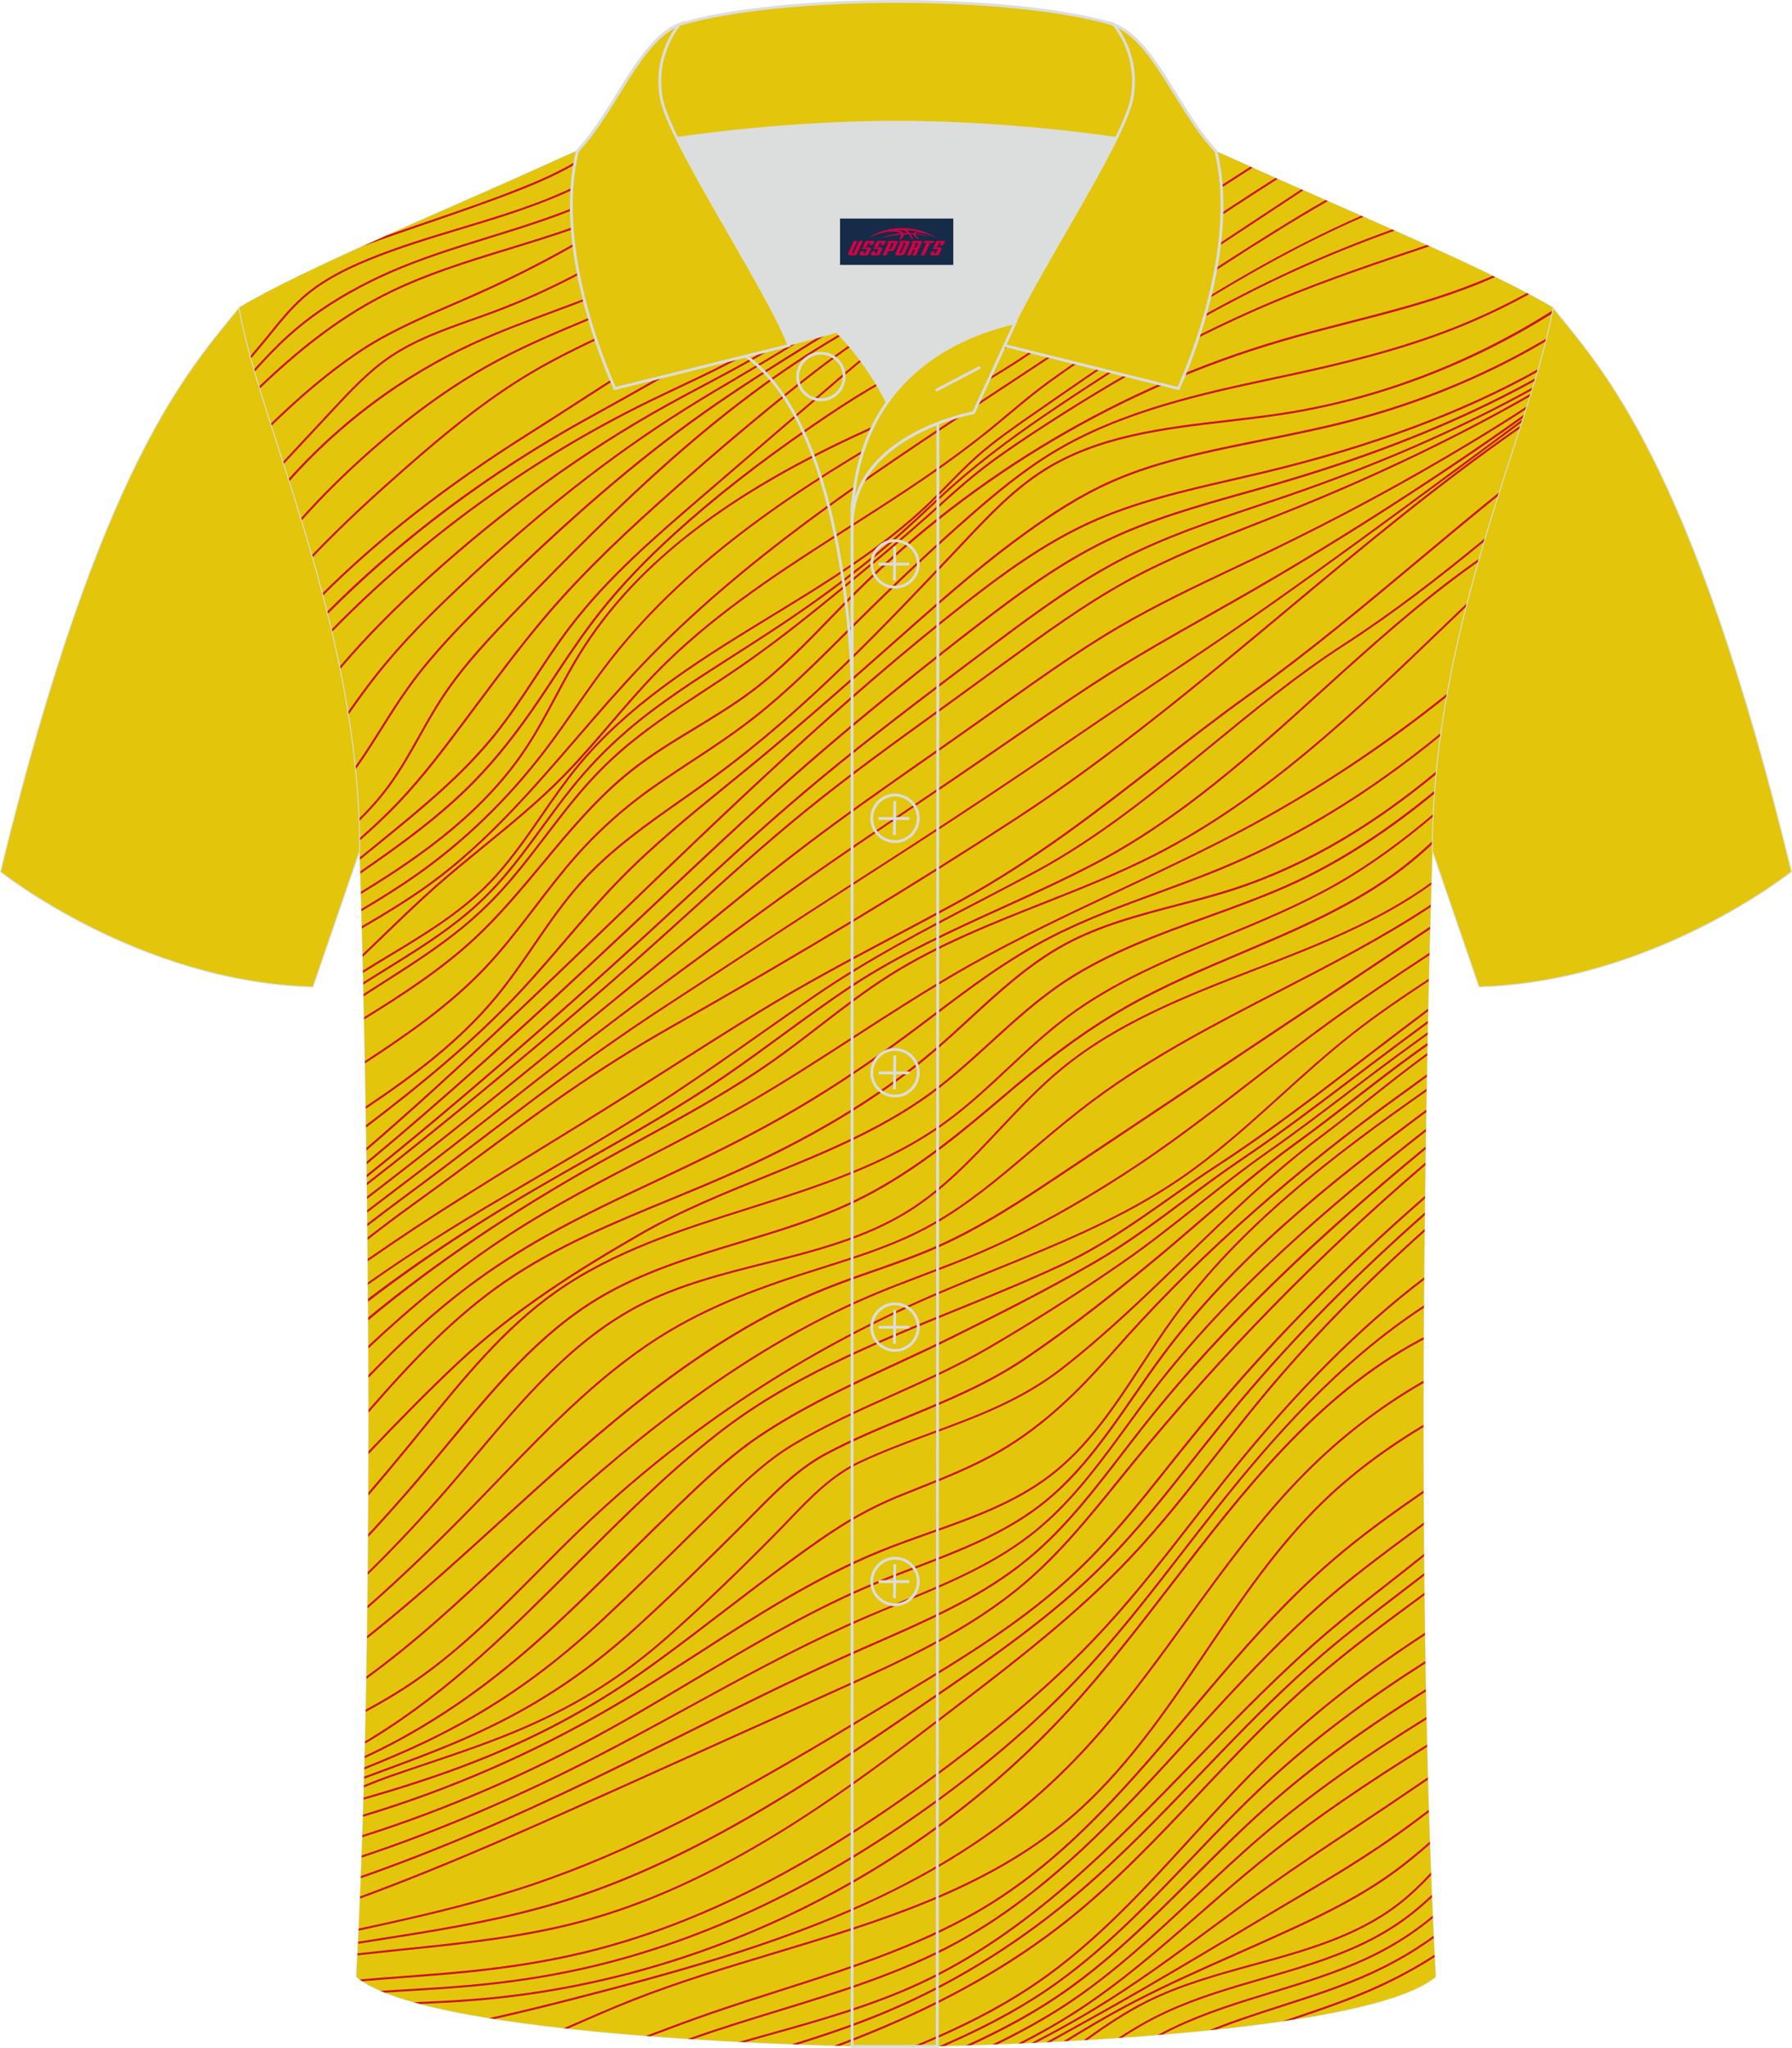 <?xml version="1.0" encoding="utf-8"?>
<!-- Generator: Adobe Illustrator 24.0.1, SVG Export Plug-In . SVG Version: 6.00 Build 0)  -->
<svg xmlns="http://www.w3.org/2000/svg" xmlns:xlink="http://www.w3.org/1999/xlink" version="1.1" id="图层_1" x="0px" y="0px" width="379.5px" height="433.5px" viewBox="0 0 379.72 433.73" enable-background="new 0 0 379.72 433.73" xml:space="preserve">
<g>
	
		<path fill-rule="evenodd" clip-rule="evenodd" fill="#E3C50B" stroke="#DCDDDD" stroke-width="0.2" stroke-miterlimit="22.926" d="   M76.22,180.19c0,0,4.68,137.15-0.7,238.51c15.6,13.14,104.62,14.84,114.34,14.81c9.72,0.03,98.74-1.67,114.34-14.82   c-5.38-101.36-0.7-238.51-0.7-238.51c0-47.79,21.31-90.25,25.59-115c-13.68-8.25-45.44-21.32-67.38-31.34   c-5.84-2.66-10.73-4.57-15.09-5.94l-113.56-0.01c-4.32,1.37-9.2,3.29-15.06,5.95C96.06,43.86,64.3,56.93,50.63,65.18   C54.91,89.94,76.22,132.4,76.22,180.19z"/>
	<g>
		<path fill-rule="evenodd" clip-rule="evenodd" fill="#E3C50B" d="M76.22,180.19c0,0,4.68,137.15-0.7,238.51    c15.6,13.14,104.62,14.84,114.34,14.81c9.72,0.03,98.74-1.67,114.34-14.82c-5.38-101.36-0.7-238.51-0.7-238.51    c0-47.79,21.31-90.25,25.59-115c-13.68-8.25-45.44-21.32-67.38-31.34c-5.84-2.66-10.73-4.57-15.09-5.94l-113.56-0.01    c-4.32,1.37-9.2,3.29-15.06,5.95C96.06,43.86,64.3,56.93,50.63,65.18C54.91,89.94,76.22,132.4,76.22,180.19z"/>
		<path fill-rule="evenodd" clip-rule="evenodd" fill="#CC1415" d="M303.16,191.6c-10.29,6.81-21.37,12.53-32.19,18.11    c-13.29,6.85-27.03,13.94-39.2,22.98c-4.39,3.26-8.58,6.77-12.5,10.1l-1.07,0.91c-6.47,5.49-13.16,11.17-20.68,15.41    c-1.22,0.69-2.48,1.35-3.76,1.97c-6.21,3.02-12.95,5.14-19.47,7.2c-1.61,0.51-3.28,1.03-4.91,1.56    c-7.8,2.54-17.95,6.16-27.31,11.69c-13.88,8.19-25.42,20.16-36.57,31.73c-1.64,1.7-3.34,3.46-5.01,5.18    c-8.03,8.24-15.46,15.36-22.6,21.65l-0.01,0.58c7.24-6.36,14.77-13.57,22.92-21.94c1.67-1.72,3.37-3.48,5.01-5.18    c11.13-11.55,22.65-23.5,36.48-31.66c9.32-5.5,19.44-9.12,27.22-11.65c1.63-0.53,3.3-1.05,4.9-1.56    c6.53-2.06,13.29-4.19,19.53-7.22c1.28-0.62,2.56-1.29,3.78-1.98c7.56-4.26,14.26-9.95,20.75-15.46l1.07-0.91    c3.91-3.32,8.1-6.83,12.48-10.08c12.15-9.02,25.87-16.1,39.14-22.94c10.74-5.54,21.74-11.21,31.98-17.96L303.16,191.6z"/>
		<path fill-rule="evenodd" clip-rule="evenodd" fill="#CC1415" d="M294.96,48.6c-7.31,2.63-14.16,5.41-20.68,8.39    c-15.32,6.99-31.27,16.17-50.19,28.88c-3.4,2.29-7.41,5.02-11.39,8c-4.05,3.02-7.68,5.95-11.07,8.97    c-1.82,1.62-3.62,3.3-5.37,4.94c-1.54,1.44-3.12,2.92-4.72,4.35c-1.64,1.48-3.42,3.01-5.27,4.55c-5.52,4.58-11.61,9.16-18.12,13.6    c-3.24,2.21-6.49,4.32-8.95,5.9c-1.51,0.98-3.05,1.96-4.55,2.92c-7.42,4.74-15.09,9.64-21.83,15.43c-2.35,2.02-4.6,4.16-6.69,6.35    c-1.69,1.78-3.38,3.71-5.02,5.74c-2.21,2.73-4.32,5.62-6.36,8.41c-2.74,3.76-5.58,7.64-8.69,11.18c-1.44,1.64-2.92,3.18-4.4,4.57    c-0.8,0.76-1.65,1.52-2.52,2.26c-5.31,4.52-11.39,8.29-17.27,11.93c-1.61,1-3.25,2.02-4.89,3.06l0.01,0.51    c1.71-1.09,3.42-2.15,5.11-3.19c5.89-3.65,11.98-7.43,17.32-11.97c0.88-0.75,1.73-1.51,2.54-2.28c1.49-1.41,2.98-2.95,4.43-4.6    c3.12-3.55,5.96-7.44,8.71-11.21c2.04-2.79,4.14-5.67,6.34-8.4c1.63-2.02,3.31-3.94,5-5.71c2.08-2.19,4.32-4.31,6.66-6.32    c6.72-5.77,14.38-10.66,21.78-15.4c1.49-0.96,3.04-1.94,4.55-2.92c2.47-1.59,5.72-3.69,8.96-5.91    c6.52-4.45,12.62-9.03,18.15-13.62c1.86-1.54,3.63-3.07,5.28-4.56c1.59-1.43,3.18-2.92,4.72-4.36c1.74-1.63,3.54-3.32,5.36-4.93    c3.39-3.01,7-5.94,11.04-8.95c3.97-2.97,7.98-5.71,11.38-7.99c18.9-12.7,34.83-21.87,50.13-28.85c6.64-3.03,13.62-5.86,21.08-8.53    L294.96,48.6z"/>
		<path fill-rule="evenodd" clip-rule="evenodd" fill="#CC1415" d="M302.31,51.9c-10.44,3.5-21.23,7.13-31.55,11.42    c-16.74,6.95-33.85,16.25-52.33,28.45c-3.79,2.5-7.82,5.24-11.66,8.32c-2.77,2.22-5.45,4.64-8.04,6.97    c-0.8,0.72-1.6,1.44-2.41,2.16c-5.19,4.62-10.57,9.1-15.21,12.93c-5.12,4.23-11.08,9.11-17.12,13.64    c-2.61,1.96-5.06,3.72-7.48,5.39c-2.45,1.69-4.98,3.35-7.43,4.95c-6.12,4.01-12.44,8.15-18,13.05c-2.19,1.94-4.34,4.05-6.37,6.29    c-3.29,3.62-6.31,7.58-9.23,11.41c-3.32,4.35-6.75,8.84-10.58,12.86c-2.13,2.23-4.46,4.4-6.93,6.43    c-5.27,4.35-11.16,8.1-16.86,11.74c-1.34,0.85-2.7,1.72-4.06,2.6l0.01,0.51c1.44-0.93,2.87-1.85,4.29-2.75    c5.71-3.64,11.62-7.41,16.9-11.77c2.48-2.04,4.82-4.22,6.96-6.46c3.85-4.03,7.28-8.54,10.61-12.89c2.92-3.83,5.94-7.78,9.21-11.39    c2.02-2.23,4.15-4.33,6.34-6.26c5.53-4.88,11.84-9.02,17.95-13.02c2.45-1.61,4.99-3.27,7.44-4.96c2.43-1.67,4.88-3.44,7.5-5.4    c6.05-4.53,12.02-9.43,17.14-13.66c4.64-3.83,10.03-8.31,15.22-12.94c0.81-0.72,1.61-1.44,2.41-2.16    c2.59-2.33,5.26-4.74,8.03-6.95c3.83-3.07,7.86-5.8,11.63-8.3c18.45-12.18,35.55-21.48,52.26-28.41    c10.46-4.35,21.39-8.01,31.97-11.55L302.31,51.9z"/>
		<path fill-rule="evenodd" clip-rule="evenodd" fill="#CC1415" d="M303.29,186.87c-11.09,8.08-24.33,13.2-37.23,18.18    c-14.37,5.55-29.23,11.29-41.16,21.09c-4.77,3.91-9.08,8.5-13.26,12.93c-5.78,6.15-11.77,12.5-18.98,17.08    c-9.21,5.84-20.05,8.57-30.54,11.2c-9.03,2.27-18.37,4.62-26.71,8.94c-14.12,7.32-24.66,19.84-34.87,31.95    c-1.92,2.28-3.91,4.64-5.88,6.91c-5.35,6.17-10.93,12.11-16.72,17.8l-0.01,0.59c5.94-5.81,11.63-11.85,17.05-18.11    c1.97-2.28,3.96-4.63,5.88-6.91c10.17-12.07,20.7-24.56,34.73-31.84c8.3-4.3,17.61-6.64,26.62-8.91    c10.52-2.64,21.4-5.38,30.67-11.26c7.26-4.6,13.26-10.98,19.06-17.15c4.16-4.42,8.47-9,13.22-12.9    c11.88-9.75,26.7-15.48,41.04-21.02c12.82-4.95,25.98-10.04,37.05-18.04L303.29,186.87z"/>
		<path fill-rule="evenodd" clip-rule="evenodd" fill="#CC1415" d="M303.51,178.16c-1.98,1.86-4.03,3.64-6.17,5.3    c-10.28,7.96-22.61,13.18-34.54,18.24c-8.14,3.45-16.57,7.02-24.32,11.44c-7.29,4.16-14.7,9.44-23.3,16.63    c-1.15,0.96-2.3,1.94-3.42,2.89c-0.64,0.54-1.28,1.09-1.92,1.63c-8.07,6.81-17.61,14.53-28.67,19.87    c-7.73,3.74-16.18,6.29-24.35,8.76c-10.29,3.11-20.93,6.32-30.23,11.93c-12.58,7.58-22.22,19.21-31.54,30.47    c-0.78,0.94-1.57,1.89-2.35,2.83c-1.46,1.75-2.75,3.29-3.94,4.69c-3.48,4.09-7.06,8.11-10.72,12.06v0.64    c3.78-4.07,7.47-8.21,11.06-12.42c1.2-1.41,2.49-2.94,3.95-4.7c0.78-0.94,1.57-1.89,2.35-2.83c9.3-11.22,18.91-22.83,31.43-30.37    c9.26-5.59,19.87-8.79,30.14-11.89c8.19-2.47,16.65-5.03,24.42-8.78c11.11-5.37,20.67-13.1,28.76-19.93    c0.64-0.54,1.28-1.09,1.92-1.63c1.12-0.95,2.28-1.93,3.42-2.89c8.59-7.17,15.97-12.44,23.24-16.58    c7.74-4.41,16.15-7.97,24.28-11.42c11.95-5.06,24.31-10.3,34.63-18.29c2.04-1.59,4-3.28,5.9-5.05    C303.51,178.56,303.51,178.36,303.51,178.16z"/>
		<path fill-rule="evenodd" clip-rule="evenodd" fill="#CC1415" d="M303.69,172.41c-6.42,5.43-13.18,10.47-20.5,14.65    c-7.7,4.4-16.07,7.86-24.18,11.2c-11.26,4.65-22.91,9.46-32.82,16.84c-4.49,3.34-8.64,7.22-12.66,10.98    c-4.22,3.94-8.58,8.02-13.32,11.46c-12.29,8.92-27.17,13.63-41.56,18.18c-14.11,4.47-28.7,9.08-40.9,17.66    c-11,7.74-19.67,18.42-28.06,28.75c-1.04,1.28-2.08,2.57-3.13,3.84c-2.78,3.4-5.61,6.77-8.48,10.11v0.67    c2.99-3.47,5.93-6.98,8.82-10.51c1.04-1.28,2.09-2.56,3.13-3.84c8.37-10.31,17.02-20.97,27.97-28.67    c12.15-8.54,26.7-13.15,40.78-17.61c14.42-4.57,29.34-9.29,41.69-18.25c4.76-3.46,9.14-7.54,13.36-11.5    c4.01-3.75,8.16-7.63,12.63-10.95c9.88-7.35,21.49-12.14,32.73-16.78c8.12-3.35,16.51-6.82,24.23-11.23    c7.23-4.13,13.91-9.1,20.26-14.44L303.69,172.41z"/>
		<path fill-rule="evenodd" clip-rule="evenodd" fill="#CC1415" d="M303.99,167.46c-9.58,7.9-20.08,15.01-31.58,20.08    c-5.45,2.4-11.18,4.48-16.73,6.48c-10.15,3.67-20.65,7.47-29.83,13.45c-5.8,3.77-11.01,8.52-16.04,13.12    c-3.5,3.19-7.11,6.49-10.9,9.43c-10.92,8.5-23.99,13.8-36.64,18.92c-8.99,3.64-18.29,7.41-26.79,12.31    c-12.88,7.43-26.48,15.88-38.61,27.27c-6.41,6.02-12.66,12.42-18.78,18.84v0.63c6.21-6.53,12.57-13.04,19.08-19.15    c12.1-11.36,25.67-19.79,38.53-27.21c8.47-4.89,17.76-8.65,26.74-12.29c12.67-5.13,25.77-10.44,36.74-18.98    c3.8-2.96,7.42-6.26,10.92-9.45c5.02-4.58,10.22-9.32,15.99-13.07c9.14-5.95,19.61-9.74,29.74-13.4    c5.55-2.01,11.29-4.08,16.76-6.49c10.19-4.5,20.17-10.76,30.51-19.16c0.28-0.23,0.56-0.46,0.85-0.69L303.99,167.46z"/>
		<path fill-rule="evenodd" clip-rule="evenodd" fill="#CC1415" d="M304.34,163.39c-12.62,10.46-26.75,19.39-42.7,24.63    c-4.04,1.32-8.24,2.42-12.3,3.49c-8.06,2.11-16.39,4.29-23.82,8.33c-7.54,4.1-13.97,10.02-20.2,15.75c-2.5,2.3-5.08,4.68-7.7,6.9    c-11.74,9.98-26.26,18.69-44.38,26.62c-3.81,1.67-7.73,3.28-11.52,4.84c-11.74,4.84-23.88,9.84-34.52,17.11    c-10.89,7.45-19.82,16.85-29.1,27.48v0.66c9.38-10.76,18.37-20.28,29.35-27.78c10.6-7.24,22.72-12.24,34.44-17.06    c3.79-1.56,7.71-3.18,11.53-4.84c18.16-7.94,32.71-16.67,44.49-26.69c2.62-2.23,5.21-4.61,7.71-6.91    c6.2-5.71,12.62-11.62,20.11-15.69c7.38-4.01,15.69-6.19,23.72-8.29c4.07-1.06,8.28-2.16,12.32-3.49    c15.87-5.21,29.94-14.06,42.51-24.43L304.34,163.39z"/>
		<path fill-rule="evenodd" clip-rule="evenodd" fill="#CC1415" d="M305.31,155.25c-12.24,10.03-24.57,18.06-37.21,24.24    c-3.1,1.52-6.32,2.97-9.56,4.31c-4.35,1.8-8.85,3.45-13.2,5.05c-7.72,2.83-15.7,5.76-23.13,9.63c-4.13,2.15-8.34,4.72-12.87,7.84    c-3.97,2.74-7.88,5.7-11.67,8.56c-1.96,1.49-3.99,3.02-6.01,4.51c-9.03,6.67-17.66,12.31-26.38,17.24    c-5.58,3.16-11.82,6.37-19.66,10.12c-2.3,1.1-4.64,2.2-6.9,3.27c-7.75,3.65-15.77,7.42-23.34,11.7    c-5.81,3.28-11.01,6.65-15.88,10.29c-7.54,5.62-14.41,11.95-21.42,19.2v0.62c7.1-7.37,14.05-13.78,21.68-19.47    c4.86-3.62,10.05-6.98,15.84-10.26c7.55-4.27,15.56-8.04,23.31-11.68c2.27-1.07,4.61-2.17,6.9-3.27    c7.84-3.75,14.1-6.97,19.68-10.13c8.73-4.94,17.37-10.59,26.42-17.27c2.02-1.49,4.05-3.03,6.01-4.51    c3.78-2.86,7.69-5.82,11.65-8.55c4.51-3.12,8.71-5.67,12.82-7.82c7.41-3.86,15.38-6.78,23.08-9.61c4.36-1.6,8.86-3.25,13.22-5.05    c3.25-1.34,6.47-2.8,9.58-4.32c12.54-6.14,24.78-14.09,36.93-24C305.25,155.67,305.28,155.46,305.31,155.25z"/>
		<path fill-rule="evenodd" clip-rule="evenodd" fill="#CC1415" d="M306.65,146.91c-13.03,10.48-26.99,19.8-41.57,27.69    c-9.11,4.93-18.66,9.42-27.89,13.76c-10.64,5-21.64,10.18-32.05,16.06c-8.33,4.71-16.5,10-24.4,15.11    c-7.33,4.74-14.91,9.65-22.61,14.08c-6.69,3.86-13.67,7.47-20.43,10.97c-10.05,5.2-20.45,10.59-30.09,16.87    c-10.59,6.9-20.34,14.91-29.54,23.55v0.59c9.27-8.73,19.1-16.83,29.78-23.78c9.63-6.27,20.01-11.65,30.05-16.85    c6.76-3.5,13.74-7.12,20.44-10.98c7.7-4.44,15.29-9.35,22.62-14.09c7.9-5.11,16.06-10.39,24.38-15.1    c10.4-5.87,21.39-11.05,32.02-16.05c9.23-4.34,18.78-8.83,27.91-13.77c14.47-7.83,28.32-17.02,41.24-27.37L306.65,146.91z"/>
		<path fill-rule="evenodd" clip-rule="evenodd" fill="#CC1415" d="M310.88,127.71c-1.68,1.6-3.34,3.21-5,4.8    c-18.6,17.89-37.84,36.38-61.08,48.28c-7.7,3.94-15.9,7.19-23.84,10.32c-10.99,4.35-22.35,8.84-32.51,15.24    c-5.15,3.25-10.04,7.02-14.78,10.68c-3.15,2.43-6.41,4.95-9.72,7.28c-9.05,6.4-18.96,11.81-28.54,17.05    c-2.76,1.51-5.62,3.07-8.41,4.64c-18.58,10.39-34.98,21.45-48.97,33.01v0.64c14.06-11.7,30.47-22.81,49.18-33.27    c2.79-1.56,5.65-3.12,8.41-4.63c9.59-5.24,19.51-10.67,28.58-17.08c3.31-2.34,6.58-4.86,9.73-7.29    c4.73-3.65,9.62-7.42,14.75-10.66c10.12-6.38,21.47-10.87,32.44-15.21c7.95-3.14,16.16-6.39,23.88-10.34    c23.29-11.93,42.55-30.45,61.18-48.36c1.49-1.43,2.99-2.88,4.5-4.32L310.88,127.71z"/>
		<path fill-rule="evenodd" clip-rule="evenodd" fill="#CC1415" d="M312.08,119.28c-11.32,8.04-21.82,17.54-31.98,26.73    c-14.83,13.41-30.16,27.29-48.19,36.69c-6.39,3.34-13.05,6.37-19.5,9.31c-10.72,4.88-21.81,9.92-31.88,16.52    c-5.1,3.37-10.12,7.04-14.98,10.59c-4.01,2.93-8.16,5.97-12.33,8.81c-9.13,6.25-18.94,11.81-28.42,17.18    c-2.69,1.52-5.47,3.1-8.19,4.67C102,258.13,89.22,266.5,78,275.06v0.64c11.38-8.74,24.31-17.25,38.82-25.54    c2.72-1.57,5.5-3.14,8.19-4.66c9.49-5.38,19.3-10.93,28.45-17.2c4.18-2.85,8.33-5.89,12.34-8.82c4.85-3.55,9.86-7.21,14.96-10.58    c10.04-6.58,21.11-11.62,31.82-16.49c6.45-2.93,13.12-5.97,19.52-9.32c18.07-9.43,33.43-23.32,48.27-36.75    c10.15-9.18,20.64-18.67,31.94-26.69l0.92-0.65l0.19-0.67C312.99,118.63,312.54,118.96,312.08,119.28z"/>
		<path fill-rule="evenodd" clip-rule="evenodd" fill="#CC1415" d="M310.46,60.76c-8.11,3.06-16.66,5.25-24.93,7.37    c-4.61,1.18-9.38,2.4-14.02,3.76c-33.92,9.93-65.1,28.34-90.18,53.25c-1.85,1.84-3.7,3.74-5.49,5.59    c-5.21,5.37-10.6,10.92-16.67,15.48c-3.84,2.88-8.02,5.42-12.06,7.87c-4.52,2.74-9.2,5.58-13.42,8.91    c-7.16,5.66-13.1,12.8-18.84,19.71c-4.51,5.42-9.17,11.03-14.39,15.88c-7.02,6.53-15.19,11.83-23.29,16.85l0.01,0.5    c8.2-5.07,16.47-10.42,23.58-17.03c5.25-4.88,9.91-10.49,14.43-15.92c5.73-6.89,11.65-14.02,18.78-19.64    c4.2-3.32,8.86-6.15,13.37-8.88c4.05-2.46,8.24-5,12.09-7.89c6.09-4.58,11.5-10.14,16.72-15.52c1.79-1.84,3.64-3.75,5.49-5.58    c25.03-24.85,56.15-43.23,90-53.14c4.64-1.36,9.4-2.58,14.01-3.76c8.28-2.12,16.84-4.31,24.98-7.38c2.05-0.77,4.1-1.61,6.16-2.52    l-0.51-0.25C314.34,59.24,312.41,60.03,310.46,60.76z"/>
		<path fill-rule="evenodd" clip-rule="evenodd" fill="#CC1415" d="M308.51,69.15c-11.73,4.68-24.28,7.67-35,9.99    c-1.07,0.23-2.14,0.46-3.21,0.69l-0.32,0.07c-15.14,3.23-32.29,6.9-46.74,15.6c-6.58,3.96-12.5,8.9-17.93,13.65    c-7.42,6.5-15.11,13.72-23.53,22.07c-0.93,0.92-1.85,1.84-2.78,2.76c-6.13,6.11-12.46,12.43-19.37,17.84    c-2.59,2.03-5.44,4.08-8.98,6.45c-1.43,0.96-2.9,1.93-4.32,2.86c-3.82,2.51-7.77,5.1-11.45,7.93c-4.6,3.54-8.89,7.53-12.76,11.87    c-3.15,3.53-6.08,7.35-8.91,11.05c-3.3,4.32-6.72,8.78-10.5,12.79c-7.4,7.81-16.38,14.08-25.38,19.96l0.01,0.51    c9.1-5.94,18.19-12.26,25.69-20.18c3.8-4.02,7.22-8.5,10.53-12.82c2.82-3.69,5.75-7.51,8.88-11.03    c3.85-4.32,8.13-8.29,12.71-11.81c3.67-2.82,7.61-5.41,11.42-7.91c1.42-0.93,2.89-1.9,4.32-2.86c3.55-2.38,6.41-4.44,9.01-6.47    c6.93-5.43,13.27-11.75,19.41-17.87c0.92-0.92,1.85-1.84,2.78-2.76c8.41-8.34,16.1-15.56,23.51-22.05    c5.41-4.74,11.31-9.66,17.86-13.61c14.38-8.66,31.5-12.32,46.6-15.54l0.32-0.07c1.07-0.23,2.14-0.46,3.21-0.69    c10.74-2.32,23.31-5.32,35.07-10.01c5.13-2.05,10.25-4.46,15.33-7.24l-0.47-0.25C318.56,64.78,313.55,67.14,308.51,69.15z"/>
		<path fill-rule="evenodd" clip-rule="evenodd" fill="#CC1415" d="M271.99,87.39c-3.95,0.61-8.05,1.09-12.01,1.55    c-13.47,1.57-27.4,3.2-38.9,10.47c-6.4,4.04-11.61,9.56-16.65,14.89l-1.15,1.22c-16.07,17-32.69,34.59-51.8,48.62    c-2.32,1.7-4.71,3.38-7.03,5.01c-7.41,5.2-15.08,10.58-21.26,17.38c-3.79,4.17-7.03,8.88-10.16,13.45    c-2.53,3.68-5.14,7.48-8.02,10.97c-7.68,9.3-17.43,16.63-27.49,23.37l0.01,0.52c10.16-6.8,20.04-14.19,27.81-23.61    c2.89-3.5,5.51-7.31,8.04-11c3.13-4.55,6.36-9.26,10.13-13.4c6.15-6.76,13.79-12.13,21.19-17.32c2.32-1.63,4.72-3.32,7.04-5.02    c19.14-14.06,35.77-31.66,51.86-48.67l1.15-1.22c5.02-5.31,10.22-10.81,16.57-14.82c11.41-7.21,25.3-8.84,38.72-10.4    c3.96-0.46,8.06-0.94,12.02-1.56c19.57-3.04,39.04-10.33,56.29-21.08l0.51-0.32c0.04-0.23,0.08-0.46,0.12-0.68    C311.63,76.72,292.1,84.27,271.99,87.39z"/>
		<path fill-rule="evenodd" clip-rule="evenodd" fill="#CC1415" d="M323.38,74.14c-12.03,6.62-25.15,11.74-39,15.2    c-5.47,1.37-11.14,2.51-16.63,3.62c-4.69,0.94-9.54,1.92-14.24,3.04c-7.39,1.75-12.91,3.51-17.9,5.71    c-6.98,3.06-13.04,7.14-18.06,10.73c-8.39,6-16.43,12.98-23.3,19.05c-1.4,1.24-2.8,2.48-4.2,3.71    c-9.88,8.74-20.09,17.77-30.44,26.29c-1.82,1.5-3.69,3.02-5.49,4.48c-7.8,6.34-15.86,12.9-23.01,20.23    c-4.06,4.16-7.89,8.64-11.59,12.96c-3.05,3.57-6.21,7.26-9.48,10.76c-9.93,10.61-21.29,19.84-32.47,28.37l0.01,0.54    c11.28-8.59,22.75-17.9,32.77-28.61c3.28-3.5,6.44-7.2,9.5-10.77c3.7-4.32,7.52-8.79,11.57-12.94    c7.13-7.31,15.18-13.86,22.97-20.19c1.8-1.47,3.67-2.98,5.49-4.48c10.35-8.53,20.57-17.56,30.45-26.3c1.4-1.24,2.8-2.48,4.2-3.71    c6.87-6.06,14.89-13.03,23.27-19.02c5-3.57,11.04-7.64,17.98-10.69c4.96-2.18,10.46-3.94,17.82-5.68    c4.69-1.11,9.54-2.09,14.23-3.03c5.49-1.11,11.17-2.25,16.65-3.62c13.88-3.47,27.04-8.6,39.1-15.24c1.34-0.74,2.66-1.49,3.97-2.27    l0.15-0.59C326.28,72.5,324.84,73.33,323.38,74.14z"/>
		<path fill-rule="evenodd" clip-rule="evenodd" fill="#CC1415" d="M324.79,82.03c-1.71,0.95-3.46,1.9-5.26,2.84    c-14.07,7.41-29.36,13.92-46.75,19.91c-2.21,0.76-4.47,1.52-6.66,2.25c-9.55,3.2-19.43,6.52-28.63,11.28    c-9.14,4.74-17.62,10.91-26.23,17.35c-2.76,2.07-5.77,4.33-9.48,7.13c-10.32,7.81-21.27,16.17-31.69,24.99    c-8.77,7.43-17.39,15.38-25.73,23.08c-2.42,2.23-4.92,4.54-7.38,6.79c-10.35,9.48-21,18.94-31.65,28.13    c-10.02,8.64-19.1,16.21-27.6,23.02l0.01,0.55c8.58-6.86,17.75-14.5,27.88-23.24c10.65-9.19,21.31-18.65,31.66-28.14    c2.46-2.26,4.96-4.56,7.38-6.79c8.33-7.69,16.95-15.64,25.72-23.06c10.41-8.82,21.36-17.18,31.67-24.98    c3.7-2.8,6.71-5.07,9.48-7.13c8.6-6.43,17.07-12.6,26.17-17.32c9.17-4.75,19.03-8.06,28.57-11.26c2.19-0.73,4.45-1.49,6.66-2.25    c17.4-5.99,32.71-12.52,46.81-19.94c1.67-0.88,3.29-1.75,4.87-2.63L324.79,82.03z"/>
		<path fill-rule="evenodd" clip-rule="evenodd" fill="#CC1415" d="M325.38,80.08c-2.42,1.35-4.91,2.66-7.46,3.94    c-14.01,7.05-29.61,13.03-47.68,18.29c-2.21,0.64-4.47,1.28-6.65,1.89c-9.87,2.78-20.08,5.65-29.5,10.24    c-9.7,4.73-18.35,11.13-26.38,17.28c-3.04,2.33-6.11,4.72-9.39,7.31c-11.54,9.1-21.72,17.56-31.13,25.88    c-9.29,8.21-18.49,16.88-27.39,25.26c-1.81,1.71-3.63,3.42-5.45,5.13c-11.95,11.23-21.89,20.37-31.26,28.76    c-9.16,8.2-17.52,15.44-25.39,21.97l0.01,0.56c7.95-6.59,16.41-13.91,25.68-22.2c9.38-8.39,19.31-17.53,31.27-28.77    c1.82-1.71,3.63-3.42,5.45-5.13c8.9-8.38,18.09-17.04,27.38-25.25c9.4-8.31,19.58-16.77,31.11-25.87c3.28-2.59,6.35-4.98,9.39-7.3    c8.01-6.14,16.64-12.52,26.3-17.23c9.39-4.58,19.58-7.44,29.43-10.21c2.19-0.61,4.44-1.25,6.66-1.89    c18.09-5.26,33.71-11.26,47.75-18.32c2.41-1.21,4.78-2.46,7.08-3.73L325.38,80.08z"/>
		<path fill-rule="evenodd" clip-rule="evenodd" fill="#CC1415" d="M325.94,78.17c-16.19,9.05-35.33,16.17-58.23,21.66    c-2.22,0.53-4.49,1.05-6.68,1.56c-10.18,2.34-20.7,4.76-30.34,9.17c-9.67,4.42-18.46,10.88-26.52,17.2    c-25.84,20.26-49.93,43.46-73.23,65.9c-17.23,16.59-34.81,33.53-53.29,49.45l0.01,0.57c18.58-15.99,36.26-33.02,53.58-49.7    c23.29-22.43,47.37-45.62,73.19-65.87c8.04-6.3,16.81-12.74,26.44-17.15c9.6-4.39,20.1-6.81,30.26-9.14    c2.19-0.5,4.46-1.03,6.69-1.56c22.76-5.46,41.82-12.52,57.96-21.49L325.94,78.17z"/>
		<path fill-rule="evenodd" clip-rule="evenodd" fill="#CC1415" d="M303.03,196.24l-77.63,51.82c-8.52,5.68-17.32,11.56-26.85,15.78    c-4.41,1.95-9.05,3.58-13.54,5.15c-3.44,1.2-6.99,2.45-10.42,3.84C148.4,283.4,127,302.87,106.3,321.71    c-8.7,7.92-17.7,16.1-26.94,23.53c-0.52,0.42-1.04,0.83-1.56,1.25l-0.01,0.56c0.62-0.49,1.23-0.98,1.84-1.47    c9.25-7.43,18.25-15.62,26.96-23.54c20.67-18.81,42.05-38.25,68.16-48.79c3.43-1.38,6.97-2.63,10.41-3.83    c4.49-1.57,9.14-3.2,13.57-5.16c9.56-4.23,18.38-10.12,26.91-15.81l77.38-51.65L303.03,196.24z"/>
		<path fill-rule="evenodd" clip-rule="evenodd" fill="#CC1415" d="M302.89,201.8c-6.92,4.57-14.04,9.29-20.85,14.2    c-5.66,4.09-11.27,8.43-16.69,12.62c-7.57,5.85-15.39,11.91-23.47,17.36c-2.58,1.74-5.35,3.53-8.22,5.3    c-9.4,5.82-18,10.37-26.31,13.92c-3.81,1.63-7.75,3.12-11.56,4.57c-3.69,1.4-7.51,2.85-11.21,4.42    c-28.86,12.25-53.12,32.82-73.04,51.32c-1.78,1.66-3.59,3.35-5.34,4.99c-4.52,4.24-9.2,8.63-13.92,12.77    c-5.1,4.47-9.92,8.36-14.62,11.79l-0.01,0.54c4.79-3.48,9.71-7.44,14.92-12.01c4.73-4.14,9.41-8.53,13.93-12.78    c1.75-1.64,3.55-3.33,5.33-4.99c19.89-18.48,44.11-39.01,72.91-51.24c3.69-1.56,7.5-3.01,11.19-4.41    c3.82-1.45,7.76-2.95,11.58-4.58c8.33-3.56,16.95-8.12,26.37-13.95c2.87-1.78,5.64-3.57,8.23-5.31    c8.09-5.46,15.92-11.52,23.49-17.37c5.42-4.19,11.02-8.53,16.68-12.61c6.72-4.85,13.75-9.51,20.59-14.03L302.89,201.8z"/>
		<path fill-rule="evenodd" clip-rule="evenodd" fill="#CC1415" d="M302.75,207.3c-5.51,3.62-11.06,7.38-16.27,11.47    c-5.25,4.12-10.3,8.68-15.17,13.09c-6.79,6.14-13.81,12.49-21.49,17.72c-11.98,8.17-25.69,13.74-38.96,19.12    c-5.38,2.18-10.94,4.44-16.31,6.84c-26.5,11.85-50.57,28.03-71.55,48.1c-3.12,2.98-6.21,6.1-9.21,9.11    c-8.06,8.11-16.39,16.51-25.94,23.08c-3.31,2.28-6.78,4.35-10.35,6.27l-0.01,0.5c3.65-1.96,7.21-4.07,10.6-6.41    c9.58-6.6,17.93-15,26-23.13c2.99-3.01,6.09-6.13,9.2-9.11c20.94-20.04,44.97-36.19,71.42-48.02c5.37-2.4,10.92-4.66,16.3-6.84    c13.28-5.39,27.02-10.97,39.04-19.17c7.7-5.25,14.73-11.61,21.53-17.76c4.87-4.4,9.91-8.96,15.15-13.07    c5.12-4.01,10.57-7.72,15.99-11.28L302.75,207.3z"/>
		<path fill-rule="evenodd" clip-rule="evenodd" fill="#CC1415" d="M302.07,242.84c-6.21,5.12-12.37,10.36-18.35,15.7    c-16.68,14.91-30.33,29.16-41.72,43.57c-1.5,1.9-3,3.86-4.46,5.75c-5.49,7.14-11.17,14.52-17.98,20.55    c-1.28,1.13-2.61,2.22-3.96,3.26c-8.95,6.82-19.52,11.46-29.75,15.94c-1.03,0.45-2.06,0.9-3.09,1.36    c-1.54,0.68-2.96,1.31-4.33,1.93c-11.41,5.15-22.79,10.82-33.79,16.31c-3.86,1.93-7.86,3.92-11.8,5.86    c-2.46,1.21-4.65,2.28-6.69,3.27c-18.53,8.96-34.36,15.65-49.67,21.02l-0.02,0.47c15.37-5.38,31.26-12.1,49.88-21.09    c2.04-0.99,4.23-2.05,6.69-3.27c3.94-1.94,7.93-3.93,11.8-5.86c11-5.49,22.37-11.16,33.77-16.3c1.38-0.62,2.79-1.25,4.33-1.93    c1.03-0.45,2.06-0.91,3.09-1.36c10.25-4.49,20.85-9.14,29.83-16c1.36-1.04,2.7-2.14,3.99-3.28c6.85-6.05,12.54-13.45,18.04-20.61    c1.45-1.89,2.96-3.84,4.45-5.74c17.35-21.94,38.22-41.21,59.72-58.96L302.07,242.84z"/>
		<path fill-rule="evenodd" clip-rule="evenodd" fill="#CC1415" d="M239.93,309.67c-1,1.22-1.99,2.45-2.98,3.67    c-6.06,7.49-12.32,15.24-19.72,21.6c-11.78,10.12-26.14,16.59-40.02,22.84l-45.43,20.46c-18.01,8.11-36.61,16.49-55.47,23.43    l-0.02,0.47c18.93-6.96,37.6-15.37,55.67-23.51l45.43-20.46c13.91-6.27,28.3-12.75,40.13-22.91c7.43-6.38,13.71-14.15,19.78-21.65    c0.99-1.23,1.98-2.45,2.98-3.67c18.65-22.84,39.35-43.97,61.74-63.13l0.01-0.58C279.5,265.48,258.68,286.71,239.93,309.67z"/>
		<path fill-rule="evenodd" clip-rule="evenodd" fill="#CC1415" d="M257.71,297.84c-2.4,2.83-4.94,5.93-7.78,9.47    c-0.92,1.14-1.83,2.29-2.74,3.44c-5.91,7.42-12.03,15.09-19,21.71c-11.06,10.54-24.36,18.58-37.23,26.36l-2.86,1.73    c-14.33,8.66-29.15,17.62-44.34,25.25c-10.91,5.48-20.88,9.73-30.45,12.98c-11.06,3.76-22.36,6.43-31.95,8.54    c-1.78,0.39-3.55,0.78-5.34,1.16L76,408.93c1.82-0.39,3.64-0.79,5.45-1.19c9.6-2.12,20.92-4.79,32-8.56    c9.6-3.26,19.58-7.51,30.51-13c15.21-7.64,30.03-16.6,44.37-25.27l2.86-1.73c12.89-7.79,26.21-15.84,37.31-26.41    c6.99-6.64,13.11-14.32,19.04-21.75c0.91-1.15,1.83-2.29,2.74-3.43c2.84-3.54,5.38-6.63,7.77-9.46    c12.85-15.19,27.32-29.8,43.87-44.24l0.01-0.58C285.23,267.84,270.65,282.55,257.71,297.84z"/>
		<path fill-rule="evenodd" clip-rule="evenodd" fill="#CC1415" d="M262.58,296.73c-2.26,2.69-4.69,5.68-7.65,9.41    c-0.86,1.08-1.72,2.17-2.58,3.26c-5.85,7.4-11.91,15.06-18.68,21.82c-11.05,11.08-24.19,20.06-36.9,28.75l-0.13,0.09    c-14.91,10.22-30.33,20.8-46.85,29.49c-11.11,5.85-21.46,10.19-31.64,13.26c-11.26,3.4-22.78,5.36-33.6,7.09    c-1.25,0.2-2.49,0.39-3.74,0.59c-1.63,0.26-3.27,0.51-4.91,0.78l-0.02,0.44c1.68-0.27,3.34-0.53,5-0.79    c1.25-0.2,2.5-0.39,3.74-0.59c10.84-1.73,22.37-3.7,33.66-7.1c10.2-3.07,20.58-7.42,31.72-13.29    c16.54-8.71,31.97-19.29,46.9-29.52l0.13-0.09c12.73-8.7,25.88-17.69,36.96-28.8c6.79-6.79,12.85-14.45,18.71-21.86    c0.86-1.09,1.72-2.17,2.58-3.26c2.96-3.72,5.39-6.71,7.64-9.4c11.94-14.24,25.1-27.35,38.96-39.59l0.01-0.59    C287.9,269.16,274.62,282.37,262.58,296.73z"/>
		<path fill-rule="evenodd" clip-rule="evenodd" fill="#CC1415" d="M267.45,295.62c-3.37,4.05-6.68,8.27-9.88,12.35    c-5.82,7.41-11.83,15.07-18.41,22.01c-11.13,11.73-24.36,21.88-36.03,30.83c-23.09,17.71-49.27,37.79-80.14,46.02    c-12.2,3.25-25,4.57-37.38,5.85c-3.25,0.33-6.53,0.67-9.83,1.05l-0.03,0.44c3.32-0.38,6.63-0.72,9.9-1.06    c12.39-1.28,25.21-2.6,37.45-5.86c13.53-3.61,27.32-9.81,42.18-18.97c12.95-7.98,24.92-17.01,38.12-27.13    c11.69-8.96,24.93-19.12,36.08-30.88c6.6-6.96,12.62-14.63,18.44-22.04c3.2-4.08,6.51-8.29,9.87-12.34    c10.46-12.58,21.94-24.15,34.06-35l0.01-0.59C289.6,271.25,278,282.92,267.45,295.62z"/>
		<path fill-rule="evenodd" clip-rule="evenodd" fill="#CC1415" d="M301.75,270.55c-13.73,10.43-26.86,23.59-40.73,40.74    c-2.89,3.57-5.76,7.26-8.53,10.83c-5.71,7.33-11.61,14.91-17.94,21.85c-1.28,1.4-2.6,2.81-3.93,4.18    c-8.05,8.29-17.46,16.4-29.59,25.51c-28.26,21.22-52.91,33.85-77.58,39.75c-7.34,1.76-15.35,3.06-24.49,3.98    c-4.48,0.45-9.05,0.79-13.47,1.13c-3.06,0.23-6.16,0.46-9.27,0.74c0.18,0.13,0.37,0.26,0.57,0.39c2.93-0.25,5.85-0.47,8.73-0.69    c4.42-0.33,9-0.68,13.48-1.13c9.16-0.92,17.18-2.23,24.54-3.99c24.73-5.92,49.43-18.58,77.74-39.83    c12.15-9.12,21.57-17.24,29.64-25.55c1.33-1.37,2.66-2.78,3.94-4.19c6.34-6.95,12.25-14.54,17.96-21.88    c2.78-3.57,5.65-7.25,8.53-10.82c13.75-17.02,26.78-30.09,40.39-40.47L301.75,270.55z"/>
		<path fill-rule="evenodd" clip-rule="evenodd" fill="#CC1415" d="M301.7,276.5c-18.19,11.9-32.33,28.11-43.85,42.59    c-2.59,3.25-5.18,6.6-7.69,9.83c-5.72,7.39-11.64,15.02-17.91,22.05c-1.25,1.4-2.52,2.78-3.77,4.11    c-8.2,8.67-17.5,16.84-28.45,24.97c-24.99,18.55-50.67,30.88-76.32,36.65c-7.43,1.67-15.45,2.91-23.83,3.67    c-4.72,0.43-9.55,0.72-14.22,1c-1.66,0.1-3.33,0.2-5,0.3c0.3,0.13,0.6,0.25,0.91,0.38c1.38-0.09,2.75-0.17,4.12-0.25    c4.67-0.28,9.5-0.57,14.23-1c8.4-0.77,16.43-2,23.88-3.68c25.72-5.78,51.45-18.14,76.49-36.73c10.97-8.14,20.3-16.33,28.51-25.02    c1.26-1.33,2.53-2.72,3.78-4.12c6.29-7.04,12.21-14.69,17.93-22.08c2.51-3.23,5.1-6.58,7.68-9.83    c11.45-14.39,25.48-30.49,43.51-42.33L301.7,276.5z"/>
		<path fill-rule="evenodd" clip-rule="evenodd" fill="#CC1415" d="M301.66,283.23c-0.29,0.15-0.59,0.31-0.88,0.46    c-21.94,11.76-37.55,32.02-52.64,51.61c-6.93,9-14.11,18.31-21.81,26.7c-32.26,35.12-78.02,57.48-125.55,61.34    c-4.34,0.35-8.76,0.56-13.07,0.75c0.45,0.13,0.91,0.25,1.38,0.37c3.89-0.17,7.84-0.37,11.73-0.69    c47.64-3.87,93.51-26.28,125.84-61.48c7.72-8.41,14.9-17.72,21.84-26.73c15.07-19.56,30.65-39.78,52.5-51.49l0.67-0.35    L301.66,283.23z"/>
		<path fill-rule="evenodd" clip-rule="evenodd" fill="#CC1415" d="M301.63,292.44c-9.06,5.17-17.51,11.66-25.14,19.33    c-9.31,9.35-17.31,20.37-25.04,31.02c-5.83,8.03-11.85,16.33-18.39,23.84c-4.71,5.41-9.4,10.1-14.34,14.33    c-26.36,22.57-60.42,32.67-95.94,41.84c-3.21,0.83-6.66,1.71-10.13,2.55c-2.91,0.71-5.91,1.4-9.02,2.1    c0.38,0.06,0.77,0.13,1.15,0.19c2.74-0.62,5.39-1.23,7.97-1.86c3.47-0.84,6.92-1.72,10.13-2.55c15.65-4.04,33.77-8.92,50.71-15.63    c18.4-7.3,33.25-15.9,45.4-26.3c4.95-4.24,9.66-8.94,14.38-14.37c6.55-7.53,12.58-15.84,18.41-23.87    c7.72-10.64,15.71-21.64,24.99-30.97c7.54-7.58,15.88-14.01,24.83-19.13L301.63,292.44z"/>
		<path fill-rule="evenodd" clip-rule="evenodd" fill="#CC1415" d="M301.61,301.77c-7.75,4.66-15.05,9.98-21.57,16.32    c-9.57,9.3-17.23,20.61-24.63,31.54c-8.52,12.58-17.33,25.58-29.05,35.49c-17.59,14.87-40.29,21.71-62.24,28.32    c-10.06,3.03-20.47,6.17-30.29,10.04c-4.32,1.71-8.65,3.61-12.84,5.44l-1.5,0.66l0.86,0.1l0.81-0.36    c4.18-1.84,8.51-3.73,12.83-5.44c9.8-3.87,20.2-7,30.26-10.03c21.99-6.62,44.73-13.47,62.39-28.41    c11.77-9.95,20.6-22.98,29.13-35.58c7.39-10.91,15.04-22.2,24.58-31.47c6.43-6.25,13.62-11.51,21.27-16.12L301.61,301.77    L301.61,301.77z"/>
		<path fill-rule="evenodd" clip-rule="evenodd" fill="#CC1415" d="M301.64,315.71c-5.7,3.93-11.45,8.02-16.84,12.45    c-2.94,2.42-5.87,5.02-8.69,7.71c-8.56,8.18-16.33,17.39-23.85,26.29c-12.4,14.69-25.23,29.87-41.59,40.31    c-13.88,8.84-29.95,13.97-45.5,18.93c-4.75,1.52-9.67,3.08-14.47,4.74c-4.64,1.6-9.29,3.34-13.85,5.07l1.02,0.08    c4.28-1.62,8.64-3.24,12.98-4.74c4.8-1.65,9.71-3.22,14.46-4.74c15.57-4.97,31.68-10.1,45.6-18.98    c16.42-10.47,29.27-25.68,41.69-40.39c7.51-8.89,15.28-18.09,23.82-26.26c2.81-2.69,5.73-5.28,8.66-7.69    c5.3-4.36,10.95-8.38,16.57-12.26L301.64,315.71z"/>
		<path fill-rule="evenodd" clip-rule="evenodd" fill="#CC1415" d="M301.68,322.49c-0.88,0.66-1.77,1.31-2.64,1.96    c-5.27,3.91-10.73,7.96-15.86,12.24c-2.99,2.5-6.06,5.24-9.1,8.13c-7.63,7.25-14.87,15.17-21.87,22.84    c-14.76,16.16-30.03,32.87-49.39,43.49c-11.95,6.55-25.28,10.63-38.16,14.58c-6.24,1.91-12.66,3.88-18.93,6.12l1.1,0.07    c5.96-2.1,12.04-3.96,17.96-5.78c12.91-3.95,26.25-8.04,38.24-14.61c19.42-10.65,34.71-27.39,49.5-43.58    c6.99-7.66,14.23-15.57,21.85-22.81c3.04-2.89,6.09-5.61,9.08-8.11c5.12-4.28,10.57-8.32,15.84-12.23l2.38-1.77L301.68,322.49z"/>
		<path fill-rule="evenodd" clip-rule="evenodd" fill="#CC1415" d="M157.95,432.54c1.69-0.48,3.37-0.95,5.04-1.42    c10.76-3,21.88-6.11,32.17-10.91c22.85-10.66,40.82-29.2,58.21-47.12c9.08-9.37,18.48-19.05,28.48-27.54    c4.06-3.44,8.33-6.78,12.45-10.01c2.46-1.92,4.95-3.87,7.43-5.87l-0.01-0.55c-2.56,2.07-5.15,4.09-7.69,6.08    c-4.13,3.23-8.4,6.57-12.47,10.02c-10.02,8.5-19.42,18.2-28.51,27.57c-17.36,17.89-35.3,36.4-58.08,47.03    c-10.25,4.78-21.36,7.89-32.1,10.89c-2.08,0.58-4.17,1.16-6.27,1.77L157.95,432.54z"/>
		<path fill-rule="evenodd" clip-rule="evenodd" fill="#CC1415" d="M169.11,433.03c7.02-2.19,14.02-4.6,20.73-7.56    c13.87-6.06,27.11-14.43,39.33-24.87c8.95-7.65,17.33-16.38,25.42-24.83c6.46-6.74,13.14-13.71,20.08-20.09    c1.86-1.71,3.74-3.38,5.59-4.97c5.49-4.7,11.33-9.16,16.98-13.48c1.49-1.14,3.01-2.3,4.52-3.47l-0.01-0.54    c-1.6,1.24-3.2,2.46-4.78,3.67c-5.65,4.32-11.5,8.79-17,13.5c-1.86,1.59-3.74,3.26-5.61,4.98c-6.95,6.39-13.64,13.37-20.1,20.11    c-8.09,8.44-16.45,17.17-25.39,24.8c-12.19,10.42-25.38,18.76-39.22,24.8c-7.07,3.11-14.47,5.62-21.87,7.9L169.11,433.03z"/>
		<path fill-rule="evenodd" clip-rule="evenodd" fill="#CC1415" d="M177.96,433.31c2.21-0.83,4.4-1.69,6.57-2.58    c16.37-6.7,29.98-14.44,41.62-23.67c10.23-8.11,19.42-17.85,28.32-27.27c5.95-6.3,12.1-12.82,18.51-18.79    c1.88-1.75,3.8-3.47,5.72-5.13c7.39-6.37,15.36-12.27,23.12-17.97l-0.01-0.53c-7.85,5.76-15.92,11.72-23.4,18.17    c-1.92,1.66-3.85,3.39-5.73,5.14c-6.42,5.98-12.58,12.51-18.53,18.81c-8.88,9.41-18.06,19.13-28.27,27.22    c-11.6,9.2-25.18,16.93-41.51,23.61c-2.49,1.03-5.02,2.01-7.56,2.95L177.96,433.31z"/>
		<path fill-rule="evenodd" clip-rule="evenodd" fill="#CC1415" d="M288.41,45.7c-7.75,3.39-15.72,7.44-24.01,12.18    c-16.12,9.22-31.88,20.15-45.78,29.79c-3.95,2.74-8.03,5.57-11.69,8.81c-2.15,1.9-4.19,3.99-6.17,6    c-1.29,1.31-2.61,2.66-3.96,3.95c-9.94,9.54-21.97,16.87-33.6,23.96l-1.31,0.8c-15.57,9.49-29.3,18.37-39.62,30.94    c-2.73,3.33-5.23,6.94-7.64,10.43c-3.57,5.16-7.26,10.5-11.77,14.99c-5.91,5.88-13.21,10.29-20.27,14.54    c-1.88,1.13-3.78,2.28-5.67,3.46l0.01,0.51c1.96-1.23,3.94-2.42,5.88-3.6c7.08-4.27,14.4-8.69,20.35-14.61    c4.54-4.51,8.24-9.87,11.82-15.05c2.41-3.48,4.9-7.09,7.62-10.4c10.28-12.51,23.97-21.37,39.51-30.85l1.31-0.8    c11.65-7.1,23.7-14.44,33.67-24.02c1.35-1.29,2.68-2.65,3.97-3.96c1.97-2.01,4.01-4.08,6.15-5.98c3.64-3.23,7.72-6.05,11.65-8.78    c22.22-15.41,45.01-31.21,70.05-42.1L288.41,45.7z"/>
		<path fill-rule="evenodd" clip-rule="evenodd" fill="#CC1415" d="M280.87,42.38c-3.77,2.14-7.42,4.36-10.94,6.55    c-13.56,8.43-27.16,17.65-39.16,25.78c-3.7,2.51-7.53,5.11-11.13,7.89c-2.11,1.63-4.18,3.37-6.19,5.05c-1.3,1.09-2.65,2.22-4,3.31    c-4.01,3.25-8.46,6.54-13.63,10.08c-5.21,3.57-10.64,7.04-15.9,10.39c-1.13,0.72-2.27,1.45-3.4,2.17    c-13.44,8.61-26.41,17.27-37.36,28.44c-3.46,3.54-6.73,7.35-9.9,11.03c-3.18,3.71-6.47,7.54-9.96,11.1    c-5.32,5.42-11.26,10.27-17,14.96c-3.46,2.82-7.04,5.75-10.45,8.77c-3.71,3.3-7.35,6.82-10.87,10.22    c-1.37,1.32-2.75,2.65-4.14,3.98l0.01,0.59c1.49-1.42,2.97-2.85,4.43-4.26c3.52-3.4,7.16-6.91,10.86-10.21    c3.41-3.02,6.98-5.93,10.44-8.76c5.75-4.7,11.7-9.55,17.04-14.99c3.5-3.57,6.8-7.41,9.98-11.13c3.16-3.68,6.42-7.49,9.88-11.01    c10.91-11.14,23.86-19.78,37.28-28.38c1.13-0.72,2.26-1.45,3.4-2.17c5.25-3.36,10.69-6.83,15.91-10.4    c5.17-3.54,9.64-6.85,13.66-10.1c1.35-1.09,2.7-2.22,4-3.31c2-1.67,4.07-3.41,6.18-5.04c3.58-2.78,7.41-5.37,11.1-7.87    c12-8.13,25.59-17.35,39.15-25.77c3.6-2.24,7.34-4.51,11.21-6.7L280.87,42.38z"/>
		<path fill-rule="evenodd" clip-rule="evenodd" fill="#CC1415" d="M275.71,40.11l-66.76,44.06    c-25.44,16.79-51.74,34.15-73.19,56.65c-4.72,4.95-9.28,10.23-13.68,15.34c-9.4,10.89-19.12,22.16-30.89,30.75    c-4.61,3.37-9.6,6.37-14.51,9.25l0.01,0.5c4.98-2.92,10.06-5.97,14.75-9.4c11.81-8.63,21.54-19.91,30.96-30.82    c4.4-5.1,8.96-10.38,13.67-15.32c21.41-22.46,47.69-39.81,73.11-56.59l66.99-44.22L275.71,40.11z"/>
		<path fill-rule="evenodd" clip-rule="evenodd" fill="#CC1415" d="M270.26,37.69c-2.95,1.86-5.86,3.76-8.73,5.63    c-7.85,5.12-15.97,10.41-23.56,16.17c-2.21,1.68-4.42,3.43-6.55,5.12c-3.25,2.58-6.61,5.24-10.05,7.71    c-7.75,5.55-16.2,10.31-24.39,14.91l-0.06,0.04c-1.49,0.84-2.98,1.68-4.47,2.52c-21.61,12.28-46.03,27.8-63.23,49.79    c-2.58,3.3-5.01,6.78-7.37,10.15c-2.1,3-4.26,6.11-6.53,9.07c-7.87,10.32-17.04,19.18-27.24,26.36    c-3.69,2.59-7.58,5.01-11.49,7.34l0.01,0.5c3.99-2.37,7.97-4.84,11.73-7.48c10.24-7.2,19.43-16.1,27.33-26.45    c2.27-2.97,4.44-6.08,6.54-9.09c2.35-3.37,4.78-6.85,7.35-10.14c17.15-21.94,41.53-37.43,63.1-49.68    c1.49-0.85,2.98-1.68,4.47-2.52l0.07-0.04c8.19-4.61,16.65-9.37,24.42-14.93c3.45-2.47,6.82-5.14,10.07-7.72    c2.13-1.69,4.34-3.44,6.55-5.12c7.58-5.75,15.69-11.04,23.53-16.15c2.95-1.92,5.94-3.87,8.97-5.78L270.26,37.69z"/>
		<path fill-rule="evenodd" clip-rule="evenodd" fill="#CC1415" d="M264.93,35.3l-21.08,13.54c-7.31,4.69-14.86,9.55-21.48,15.42    c-1.93,1.71-3.81,3.54-5.63,5.31c-2.76,2.68-5.62,5.46-8.69,7.87c-6.94,5.45-15.14,9.22-23.08,12.86    c-1.43,0.66-2.91,1.33-4.35,2.01c-12.91,6.04-23.55,12.26-32.53,19.01c-10.95,8.22-19.26,17.07-25.43,27.03    c-1.82,2.94-3.47,6.03-5.07,9.02c-1.95,3.65-3.97,7.42-6.29,10.93c-8.64,13.04-21.33,22.34-34.81,30.54l0.01,0.5    c13.6-8.25,26.43-17.62,35.16-30.8c2.33-3.52,4.36-7.3,6.31-10.96c1.6-2.99,3.25-6.07,5.06-9c11.2-18.09,29.55-32.67,57.77-45.87    c1.44-0.68,2.92-1.35,4.35-2.01c7.96-3.65,16.19-7.43,23.17-12.91c3.09-2.43,5.96-5.21,8.73-7.9c1.81-1.76,3.69-3.59,5.61-5.29    c6.59-5.85,14.13-10.69,21.42-15.38l21.31-13.69L264.93,35.3z"/>
		<path fill-rule="evenodd" clip-rule="evenodd" fill="#CC1415" d="M254.94,30.92c-3.05,2.55-6.03,5.22-9.02,7.94    c-0.93,0.84-1.85,1.68-2.78,2.52c-1.7,1.55-3.46,3.15-5.2,4.71c-3.16,2.84-6.42,5.73-9.58,8.52l-1.85,1.63    c-4.65,4.11-9.45,8.36-14.77,11.68c-3.77,2.33-7.87,4.24-11.84,6.09c-1.62,0.76-3.3,1.54-4.94,2.34    c-3.79,1.85-7.53,3.88-11.11,6.01c-3.6,2.14-7.45,4.64-12.11,7.85c-11.21,7.73-20.66,15.12-28.89,22.6    c-6.29,5.71-11.41,11.1-15.68,16.47c-3.56,4.48-6.73,9.2-9.67,13.65l-0.65,0.99c-0.85,1.28-1.72,2.61-2.6,3.91    c-4.85,7.19-9.26,12.73-13.87,17.45c-7.08,7.25-15.38,13.28-24.02,19.24l0.02,0.52c8.74-6.02,17.15-12.1,24.32-19.45    c4.63-4.74,9.05-10.3,13.92-17.51c0.88-1.3,1.75-2.63,2.6-3.91l0.65-0.99c2.93-4.44,6.1-9.15,9.65-13.62    c4.25-5.35,9.36-10.73,15.63-16.42c8.22-7.47,17.65-14.85,28.84-22.57c4.65-3.21,8.49-5.7,12.08-7.84c3.58-2.13,7.31-4.15,11.08-6    c1.64-0.8,3.31-1.58,4.93-2.34c3.98-1.85,8.09-3.77,11.88-6.11c5.35-3.33,10.17-7.6,14.83-11.72l1.85-1.63    c3.16-2.79,6.42-5.68,9.58-8.52c1.74-1.57,3.5-3.17,5.2-4.71c0.93-0.84,1.85-1.68,2.78-2.52c3.05-2.77,6.08-5.49,9.19-8.07    L254.94,30.92z"/>
		<path fill-rule="evenodd" clip-rule="evenodd" fill="#CC1415" d="M248.31,28.45c-0.47,0.6-0.93,1.19-1.4,1.79    c-1.82,2.33-3.7,4.74-5.62,7.02c-8.28,9.86-16.75,16.78-25.88,21.14c-2.77,1.32-5.68,2.44-8.5,3.52    c-3.06,1.17-6.23,2.39-9.22,3.87c-8.09,4-15.02,9.95-21.72,15.71l-27.53,23.66c-9.76,8.39-19.86,17.06-27.82,27.5    c-2.59,3.4-4.98,7.02-7.29,10.53c-2.73,4.15-5.56,8.44-8.73,12.36c-6.86,8.5-15.4,15.46-23.65,22.19    c-1.54,1.26-3.1,2.53-4.68,3.81l0.02,0.54c1.63-1.31,3.27-2.64,4.94-4.01c8.27-6.74,16.83-13.72,23.72-22.25    c3.18-3.94,6.01-8.24,8.75-12.4c2.31-3.5,4.69-7.12,7.27-10.51c7.93-10.4,18.01-19.06,27.75-27.44l27.53-23.66    c6.68-5.74,13.59-11.68,21.63-15.65c2.98-1.47,6.13-2.68,9.19-3.85c2.83-1.08,5.75-2.2,8.53-3.53    c9.19-4.39,17.7-11.34,26.02-21.25c1.93-2.29,3.81-4.7,5.63-7.04c0.49-0.63,0.99-1.27,1.49-1.9L248.31,28.45z"/>
		<path fill-rule="evenodd" clip-rule="evenodd" fill="#CC1415" d="M239.26,27.9c-3.02,2.63-6.22,5.46-9.72,8.61    c-3.86,3.47-7.09,6.42-10.26,9.54c-0.83,0.81-1.65,1.64-2.46,2.44c-3.51,3.51-6.82,6.83-10.73,9.61c-3.52,2.5-7.48,4.5-11.31,6.43    c-1.51,0.76-3.07,1.55-4.59,2.36c-1.85,0.99-3.65,2.01-5.35,3.05c-5.71,3.49-10.98,7.52-15.83,11.35    c-8.32,6.58-16.99,13.89-26.52,22.35c-8.92,7.92-18.32,16.58-26.62,26.27c-0.46,0.54-0.91,1.07-1.36,1.61    c-4.66,5.57-9.09,11.5-13.37,17.22c-0.55,0.74-1.1,1.47-1.65,2.21l-1.09,1.46c-4.61,6.15-8.96,11.96-14.12,17.39    c-1.44,1.52-2.98,3.03-4.68,4.62c-1.09,1.02-2.22,2.04-3.38,3.05l0.01,0.57c1.26-1.09,2.48-2.19,3.67-3.3    c1.71-1.6,3.25-3.12,4.7-4.64c5.18-5.44,9.54-11.26,14.16-17.43l1.09-1.46c0.55-0.74,1.1-1.47,1.65-2.21    c4.28-5.72,8.7-11.64,13.35-17.2c0.45-0.54,0.9-1.07,1.36-1.61c8.28-9.67,17.67-18.32,26.58-26.23    c9.53-8.46,18.2-15.76,26.5-22.34c4.84-3.83,10.1-7.85,15.79-11.32c1.69-1.03,3.49-2.05,5.33-3.04c1.52-0.81,3.07-1.59,4.58-2.35    c3.85-1.94,7.83-3.95,11.37-6.47c3.94-2.8,7.42-6.29,10.79-9.66c0.8-0.8,1.63-1.63,2.45-2.44c3.17-3.12,6.39-6.07,10.25-9.53    c3.65-3.28,6.96-6.21,10.09-8.94h-0.68L239.26,27.9L239.26,27.9z"/>
		<path fill-rule="evenodd" clip-rule="evenodd" fill="#CC1415" d="M231.19,27.9c-1.37,0.8-2.74,1.57-4.09,2.34    c-6.98,3.96-14.2,8.05-19.65,14.07c-1.83,2.02-3.46,4.27-5.03,6.44c-1.75,2.41-3.56,4.91-5.65,7.09    c-4.5,4.72-10.32,8.04-15.94,11.25c-1.06,0.6-2.15,1.23-3.22,1.85c-25.49,14.91-46.67,35.8-67.91,57.7    c-5.37,5.54-11.46,11.82-16.17,18.99c-1.72,2.63-3.29,5.41-4.8,8.11c-1.99,3.55-4.06,7.23-6.5,10.56    c-1.78,2.43-3.8,4.75-6.14,7.04l0.02,0.58c2.48-2.4,4.6-4.83,6.47-7.37c2.46-3.35,4.53-7.04,6.53-10.6    c1.51-2.69,3.07-5.47,4.79-8.08c4.69-7.14,10.76-13.4,16.12-18.93c21.22-21.87,42.37-42.74,67.81-57.62    c1.06-0.62,2.16-1.25,3.21-1.85c5.65-3.23,11.49-6.57,16.04-11.33c2.11-2.21,3.93-4.71,5.69-7.14c1.57-2.16,3.19-4.39,5-6.4    c5.4-5.97,12.59-10.04,19.55-13.98c1.56-0.89,3.16-1.79,4.74-2.72L231.19,27.9z"/>
		<path fill-rule="evenodd" clip-rule="evenodd" fill="#CC1415" d="M226.93,27.9c-0.67,0.4-1.35,0.8-2.01,1.2    c-4.68,2.77-9.52,5.64-13.84,9c-2.25,1.75-4.22,3.51-6.02,5.39c-1.97,2.06-3.78,4.32-5.53,6.5c-1.84,2.3-3.74,4.67-5.83,6.81    c-5.28,5.41-11.86,9.44-18.23,13.34l-0.88,0.54c-0.86,0.53-1.73,1.06-2.59,1.59c-8.73,5.39-15.99,10.01-23.07,15.02    c-14.1,9.99-28.57,22.43-45.53,39.14c-5.79,5.7-11.86,11.86-16.92,18.88c-2.06,2.86-3.96,5.88-5.81,8.81    c-1.72,2.74-3.5,5.55-5.41,8.25l0.07,0.66c2.03-2.83,3.9-5.8,5.71-8.68c1.84-2.92,3.74-5.94,5.79-8.78    c5.04-7,11.1-13.13,16.88-18.82c16.94-16.69,31.39-29.11,45.47-39.09c7.07-5.01,14.33-9.63,23.05-15.01    c0.86-0.53,1.72-1.06,2.59-1.59l0.88-0.54c6.39-3.92,12.99-7.96,18.31-13.41c2.11-2.15,4.01-4.54,5.86-6.84    c1.74-2.18,3.55-4.43,5.51-6.47c1.78-1.86,3.73-3.61,5.97-5.35c4.3-3.34,9.13-6.21,13.79-8.97c0.87-0.52,1.75-1.04,2.64-1.57    L226.93,27.9z"/>
		<path fill-rule="evenodd" clip-rule="evenodd" fill="#CC1415" d="M222.84,27.9l-0.12,0.07c-4.66,2.89-9.49,5.88-13.86,9.29    c-2.21,1.72-4.28,3.54-6.17,5.41c-2.17,2.14-4.21,4.47-6.19,6.71c-1.88,2.13-3.82,4.34-5.86,6.39    c-5.94,5.94-12.96,10.74-19.04,14.65c-0.89,0.57-1.76,1.13-2.6,1.65c-3.93,2.46-7.97,4.85-11.89,7.15    c-3.97,2.34-8.07,4.76-12.04,7.25c-15.91,9.99-31.59,22.34-47.94,37.76c-5.56,5.24-12.01,11.58-17.67,18.76    c-1.99,2.53-3.89,5.17-5.73,7.79l0.1,0.61c1.92-2.74,3.9-5.5,5.98-8.14c5.65-7.17,12.08-13.48,17.63-18.72    c16.33-15.4,31.99-27.74,47.87-37.71c3.96-2.49,8.06-4.9,12.02-7.24c3.92-2.31,7.97-4.7,11.9-7.16c0.84-0.53,1.71-1.08,2.6-1.65    c6.1-3.92,13.15-8.73,19.11-14.71c2.05-2.06,4-4.27,5.88-6.41c1.97-2.24,4.01-4.56,6.17-6.69c1.88-1.86,3.94-3.66,6.13-5.37    c4.35-3.4,9.17-6.38,13.82-9.26l0.71-0.44h-0.81L222.84,27.9L222.84,27.9z"/>
		<path fill-rule="evenodd" clip-rule="evenodd" fill="#CC1415" d="M218.9,27.9c-4.14,2.68-8.35,5.46-12.26,8.52    c-2.17,1.7-4.3,3.53-6.35,5.44c-2.51,2.35-4.93,4.88-7.28,7.32c-1.77,1.85-3.61,3.76-5.47,5.58    c-5.78,5.67-12.18,10.86-19.02,15.44c-0.86,0.57-1.71,1.13-2.55,1.66c-5.36,3.41-11.06,6.44-16.57,9.36    c-2.71,1.44-5.51,2.93-8.24,4.44c-17.41,9.67-34.36,21.92-50.39,36.42c-7.31,6.61-13.35,12.73-18.46,18.71l-0.35,0.41l0.11,0.54    l0.57-0.67c5.11-5.97,11.13-12.08,18.43-18.67c16-14.47,32.93-26.71,50.31-36.36c2.72-1.51,5.52-3,8.23-4.44    c5.52-2.93,11.22-5.96,16.6-9.38c0.83-0.53,1.69-1.09,2.55-1.67c6.86-4.59,13.28-9.81,19.09-15.49c1.87-1.83,3.7-3.74,5.48-5.59    c2.34-2.44,4.75-4.95,7.26-7.3c2.04-1.91,4.16-3.73,6.32-5.42c4.07-3.19,8.48-6.08,12.79-8.86L218.9,27.9L218.9,27.9z"/>
		<path fill-rule="evenodd" clip-rule="evenodd" fill="#CC1415" d="M215.12,27.9c-3.61,2.45-7.25,4.98-10.69,7.68    c-6.07,4.77-11.74,10.24-17.21,15.53c-7.53,7.27-15.32,14.8-24.24,20.56c-6.06,3.91-12.71,7.05-19.14,10.08    c-2.15,1.02-4.38,2.07-6.55,3.13c-24.89,12.19-47.64,28.67-67.05,48.44l0.12,0.5c19.42-19.82,42.19-36.34,67.12-48.55    c2.17-1.06,4.4-2.11,6.55-3.13c6.44-3.04,13.1-6.18,19.19-10.11c8.96-5.78,16.76-13.32,24.31-20.61    c5.47-5.28,11.12-10.74,17.18-15.5c3.6-2.83,7.42-5.47,11.2-8.02C215.91,27.9,215.12,27.9,215.12,27.9z"/>
		<path fill-rule="evenodd" clip-rule="evenodd" fill="#CC1415" d="M210.66,27.9c-3.51,2.48-7.07,4.85-10.59,7.2    c-3.66,2.44-7.44,4.96-11.07,7.54c-6.03,4.28-11.7,9.2-17.17,13.96c-6.76,5.87-13.76,11.95-21.48,16.85    c-7.9,5-16.19,9.58-24.2,14.01l-1.74,0.96c-14.7,8.13-28.36,17.48-40.6,27.79c-5.08,4.27-9.92,8.72-14.5,13.32l0.13,0.52    c15.67-15.73,34.37-29.74,55.19-41.25l1.74-0.96c8.02-4.43,16.31-9.01,24.22-14.02c7.75-4.92,14.76-11,21.54-16.89    c5.47-4.75,11.13-9.66,17.14-13.93c3.63-2.57,7.4-5.09,11.06-7.53c3.68-2.46,7.42-4.95,11.1-7.56h-0.77V27.9z"/>
		<path fill-rule="evenodd" clip-rule="evenodd" fill="#CC1415" d="M205.32,27.9c-9.22,7.44-19.32,13.87-29.16,20.14    c-0.86,0.55-1.71,1.09-2.57,1.64c-5.98,3.82-11.69,8.13-17.22,12.31c-5.96,4.51-12.13,9.17-18.65,13.21    c-5.05,3.13-10.1,6.39-14.98,9.55c-3.67,2.37-7.46,4.82-11.21,7.18c-16.98,10.72-31.28,21.87-43.22,33.73l0.13,0.49    c11.96-11.91,26.29-23.1,43.33-33.85c3.75-2.37,7.55-4.82,11.22-7.19c4.88-3.15,9.93-6.41,14.98-9.54    c6.54-4.06,12.71-8.72,18.68-13.23c5.52-4.17,11.22-8.48,17.19-12.29c0.86-0.55,1.71-1.09,2.57-1.64    c10-6.37,20.26-12.91,29.62-20.51C206.03,27.9,205.32,27.9,205.32,27.9z"/>
		<path fill-rule="evenodd" clip-rule="evenodd" fill="#CC1415" d="M191.85,27.89c-0.74,0.75-1.47,1.49-2.22,2.22    c-13.8,13.62-29.57,24.94-46.88,33.66c-3.66,1.84-7.44,3.59-11.09,5.28c-6.4,2.96-13.01,6.02-19.18,9.68    c-9.76,5.78-18.6,13.15-26.71,20.26c-6.26,5.49-13.11,11.7-19.7,18.61l0.14,0.48c6.64-6.97,13.54-13.24,19.85-18.77    c8.09-7.09,16.91-14.45,26.64-20.21c6.15-3.64,12.75-6.7,19.14-9.66c3.66-1.69,7.44-3.45,11.11-5.29    c17.35-8.74,33.16-20.09,46.99-33.74c0.84-0.83,1.69-1.68,2.52-2.53L191.85,27.89z"/>
		<path fill-rule="evenodd" clip-rule="evenodd" fill="#CC1415" d="M182.21,27.89c-1.45,1.41-2.95,2.87-4.47,4.34    c-7.84,7.57-15.61,14.86-24.43,20.75c-4.92,3.29-10.45,6.33-16.91,9.31c-3.93,1.81-8,3.51-11.94,5.16    c-6.09,2.54-12.39,5.17-18.32,8.29C96.9,80.59,87.83,86.99,78.4,95.3c-5.32,4.69-10.23,9.54-14.66,14.48l0.15,0.48    c4.47-5,9.42-9.9,14.8-14.64c9.41-8.29,18.45-14.67,27.66-19.5c5.91-3.11,12.2-5.74,18.28-8.28c3.94-1.65,8.02-3.35,11.95-5.16    c6.48-2.99,12.03-6.04,16.97-9.34c8.85-5.91,16.63-13.21,24.49-20.8c1.63-1.58,3.24-3.14,4.79-4.65    C182.83,27.89,182.21,27.89,182.21,27.89z"/>
		<path fill-rule="evenodd" clip-rule="evenodd" fill="#CC1415" d="M172.53,27.89c-0.57,0.57-1.13,1.13-1.69,1.7    c-1.47,1.5-2.96,3.04-4.39,4.53c-5.95,6.19-12.1,12.59-19.23,17.55c-9.11,6.33-19.73,10.27-30.01,14.09    c-5.77,2.14-11.74,4.35-17.4,6.97c-10.32,4.78-19.94,11.07-28.59,18.7c-3.57,3.15-6.94,6.5-10.09,10.02l0.16,0.5    c10.78-12.1,24.07-22.06,38.7-28.83c5.64-2.61,11.6-4.82,17.37-6.96c10.3-3.82,20.96-7.77,30.11-14.14    c7.17-4.99,13.34-11.4,19.3-17.61c1.43-1.49,2.92-3.03,4.39-4.53c0.66-0.67,1.33-1.34,2-2.01h-0.63V27.89z"/>
		<path fill-rule="evenodd" clip-rule="evenodd" fill="#CC1415" d="M165.14,27.89c-18.33,15.69-37.98,29.48-60.45,37.9    c-1.56,0.59-3.17,1.16-4.73,1.71c-6.05,2.15-12.31,4.37-17.66,8.06c-4.46,3.07-8.19,7.08-11.8,10.95L59.95,97.82l0.15,0.47    l10.7-11.48c3.6-3.86,7.32-7.85,11.73-10.89c5.31-3.66,11.54-5.87,17.56-8.01c1.56-0.55,3.17-1.12,4.74-1.71    c22.68-8.5,42.49-22.45,60.97-38.3h-0.66L165.14,27.89L165.14,27.89z"/>
		<path fill-rule="evenodd" clip-rule="evenodd" fill="#CC1415" d="M155.23,27.89c-8.36,6.98-17.43,13.8-27.04,19.78    c-8.58,5.34-17.98,10.28-27.96,14.7c-1.56,0.69-3.16,1.38-4.69,2.04c-6.68,2.88-13.6,5.86-19.77,10.04    c-6.57,4.44-12.64,9.69-18.42,15.29l0.15,0.46c5.81-5.64,11.91-10.93,18.51-15.39c6.14-4.15,13.03-7.13,19.7-10    c1.54-0.66,3.13-1.35,4.7-2.04c9.99-4.42,19.42-9.38,28.01-14.73c9.78-6.09,19.01-13.05,27.49-20.15H155.23z"/>
		<path fill-rule="evenodd" clip-rule="evenodd" fill="#CC1415" d="M153.1,27.89c-0.46,0.57-0.93,1.14-1.42,1.69    c-9.27,10.55-22.78,16.03-33.53,19.62c-3.45,1.15-6.99,2.24-10.42,3.29c-8.96,2.74-18.23,5.58-26.7,9.93    c-9.74,5-18.25,11.87-26.16,19.44l0.14,0.47c7.93-7.6,16.46-14.52,26.21-19.52c8.44-4.33,17.69-7.16,26.63-9.9    c3.43-1.05,6.98-2.14,10.43-3.29c10.79-3.61,24.38-9.12,33.71-19.75c0.57-0.64,1.11-1.3,1.65-1.98    C153.64,27.89,153.1,27.89,153.1,27.89z"/>
		<path fill-rule="evenodd" clip-rule="evenodd" fill="#CC1415" d="M146.22,27.89l-0.21,0.22c-3.63,3.82-7.95,7.24-12.84,10.15    c-4.81,2.87-10.26,5.34-17.15,7.77c-4.11,1.45-8.36,2.77-12.48,4.04c-6.99,2.16-14.22,4.4-21.01,7.38    c-2.19,0.96-4.36,2.01-6.45,3.12c-5.89,3.12-10.83,6.51-15.11,10.38c-2.53,2.28-4.89,4.79-7.17,7.31l0.14,0.49    c2.33-2.58,4.74-5.16,7.32-7.48c4.26-3.84,9.17-7.21,15.03-10.32c2.08-1.1,4.24-2.15,6.42-3.11c6.77-2.97,13.98-5.2,20.96-7.36    c4.12-1.27,8.38-2.59,12.49-4.04c6.91-2.44,12.38-4.92,17.22-7.81c4.93-2.94,9.28-6.38,12.94-10.23c0.16-0.17,0.32-0.34,0.48-0.52    h-0.58L146.22,27.89L146.22,27.89z"/>
		<path fill-rule="evenodd" clip-rule="evenodd" fill="#CC1415" d="M138.98,27.89c-3.12,2.85-6.45,5.45-10.07,7.72    c-9.59,6.01-20.66,9.35-31.37,12.57c-6.46,1.95-13.14,3.96-19.45,6.54c-6.23,2.55-10.57,5.07-14.07,8.17    c-2.6,2.3-4.82,5.04-6.97,7.7c-0.36,0.45-0.73,0.9-1.09,1.34c-0.97,1.18-1.95,2.35-2.94,3.51l0.14,0.5    c1.06-1.23,2.11-2.48,3.14-3.74c0.37-0.45,0.73-0.9,1.09-1.34c2.14-2.64,4.35-5.37,6.92-7.65c3.47-3.07,7.77-5.57,13.95-8.09    c6.3-2.57,12.97-4.58,19.41-6.53c10.74-3.23,21.84-6.58,31.47-12.62c3.78-2.37,7.25-5.1,10.48-8.08L138.98,27.89z"/>
		<path fill-rule="evenodd" clip-rule="evenodd" fill="#CC1415" d="M129.26,29.19c-2.38,1.9-4.89,3.65-7.54,5.19    c-2.2,1.28-4.63,2.5-7.42,3.72c-1.39,0.61-2.91,1.23-4.77,1.97c-6.36,2.5-12.98,4.77-19.39,6.96c-2.75,0.94-5.54,1.9-8.32,2.88    c-1.69,0.76-3.37,1.51-5.01,2.26c4.5-1.65,9.03-3.2,13.48-4.73c6.41-2.2,13.04-4.47,19.41-6.97c1.87-0.73,3.39-1.36,4.79-1.97    c2.81-1.23,5.25-2.45,7.46-3.74c3.02-1.76,5.86-3.78,8.54-6C130.08,28.89,129.67,29.04,129.26,29.19z"/>
		<path fill-rule="evenodd" clip-rule="evenodd" fill="#CC1415" d="M194.48,433.47c8.89-3.68,17.56-7.94,25.53-13.42    c12.31-8.48,22.59-19.73,32.53-30.61c5.45-5.97,11.09-12.14,17.01-17.8c9.96-9.52,20.9-17.79,32.37-25.29l-0.01-0.51    c-11.57,7.55-22.61,15.89-32.66,25.49c-5.93,5.66-11.57,11.84-17.03,17.82c-9.92,10.86-20.18,22.09-32.46,30.54    c-8.24,5.67-17.25,10.03-26.47,13.8L194.48,433.47z"/>
		<path fill-rule="evenodd" clip-rule="evenodd" fill="#CC1415" d="M200.19,433.35c7.55-3.3,14.93-7.05,21.77-11.7    c11.57-7.86,21.4-18.15,30.9-28.11c5.13-5.38,10.43-10.93,15.96-16.05c10.19-9.45,21.44-17.67,33.2-25.17l-0.01-0.51    c-11.86,7.55-23.21,15.83-33.49,25.36c-5.53,5.13-10.84,10.69-15.97,16.07c-9.49,9.94-19.3,20.22-30.83,28.05    c-7.12,4.83-14.81,8.7-22.69,12.09L200.19,433.35z"/>
		<path fill-rule="evenodd" clip-rule="evenodd" fill="#CC1415" d="M205.82,433.19c6.25-2.88,12.35-6.1,18.09-9.94    c10.84-7.24,20.23-16.6,29.31-25.64c4.79-4.77,9.74-9.71,14.85-14.28c10.49-9.39,22.06-17.55,34.05-25.05l-0.01-0.51    c-12.08,7.54-23.75,15.76-34.33,25.23c-5.12,4.58-10.08,9.52-14.87,14.29c-9.07,9.03-18.44,18.37-29.25,25.59    c-6,4.01-12.41,7.35-18.97,10.33L205.82,433.19z"/>
		<path fill-rule="evenodd" clip-rule="evenodd" fill="#CC1415" d="M211.36,433c4.99-2.43,9.86-5.1,14.51-8.14    c10.13-6.64,19.11-15.07,27.8-23.22c4.42-4.15,9-8.45,13.67-12.46c10.84-9.31,22.71-17.45,34.91-25l-0.01-0.5    c-12.29,7.6-24.25,15.79-35.18,25.18c-4.68,4.01-9.26,8.31-13.69,12.47c-8.67,8.14-17.64,16.56-27.74,23.17    c-4.9,3.21-10.07,6-15.35,8.54L211.36,433z"/>
		<path fill-rule="evenodd" clip-rule="evenodd" fill="#CC1415" d="M216.78,432.77c3.77-1.94,7.47-4.02,11.04-6.31    c9.48-6.07,18.1-13.6,26.44-20.89c4.01-3.5,8.15-7.13,12.34-10.54c11.27-9.19,23.43-17.34,35.78-25.01l-0.01-0.5    c-12.44,7.71-24.69,15.92-36.04,25.18c-4.19,3.42-8.34,7.04-12.35,10.55c-8.33,7.28-16.94,14.8-26.39,20.85    c-3.82,2.45-7.79,4.66-11.85,6.72L216.78,432.77z"/>
		<path fill-rule="evenodd" clip-rule="evenodd" fill="#CC1415" d="M219.6,432.64c3.4-1.77,6.75-3.6,10.02-5.51    c0.85-0.5,1.69-0.99,2.47-1.47c8.89-5.38,17.29-11.6,25.42-17.62c3.78-2.8,7.7-5.7,11.61-8.48c5.84-4.14,11.93-8.18,17.81-12.09    c2.33-1.55,4.73-3.14,7.1-4.73c2.84-1.91,5.7-3.85,8.52-5.77l-0.01-0.52c-2.9,1.98-5.83,3.97-8.75,5.93    c-2.36,1.59-4.77,3.18-7.09,4.73c-5.89,3.91-11.98,7.96-17.82,12.1c-3.91,2.78-7.83,5.68-11.62,8.48    c-8.12,6.01-16.51,12.23-25.38,17.6c-0.79,0.47-1.62,0.97-2.47,1.47c-3.54,2.07-7.15,4.03-10.84,5.94L219.6,432.64z"/>
		<path fill-rule="evenodd" clip-rule="evenodd" fill="#CC1415" d="M274.23,427.73c5.92-2,12.03-4.07,17.8-6.7    c4.15-1.89,8.14-4.05,11.96-6.49l-0.03-0.5c-3.86,2.48-7.9,4.68-12.11,6.59c-5.88,2.67-12.12,4.78-18.15,6.81l-1.91,0.65    C272.61,427.98,273.43,427.86,274.23,427.73z"/>
		<path fill-rule="evenodd" clip-rule="evenodd" fill="#CC1415" d="M257.82,429.84c4.58-1.79,9.27-3.3,13.87-4.78    c6.38-2.05,12.98-4.18,19.14-7.01c3.26-1.5,6.38-3.19,9.27-5.03c1.24-0.79,2.47-1.62,3.69-2.5l-0.02-0.52    c-1.3,0.94-2.59,1.82-3.9,2.65c-2.87,1.83-5.97,3.51-9.22,5c-6.13,2.82-12.72,4.94-19.09,6.99c-5.08,1.64-10.29,3.31-15.33,5.36    C256.76,429.95,257.29,429.89,257.82,429.84z"/>
		<path fill-rule="evenodd" clip-rule="evenodd" fill="#CC1415" d="M246.42,430.91c0.78-0.41,1.57-0.81,2.36-1.19    c6.65-3.19,13.88-5.4,20.87-7.54c6.69-2.05,13.6-4.16,19.98-7.13c3.32-1.54,6.42-3.29,9.22-5.2c1.64-1.11,3.22-2.3,4.74-3.55    l-0.02-0.54c-1.6,1.32-3.24,2.57-4.96,3.74c-2.78,1.89-5.86,3.63-9.16,5.16c-6.35,2.95-13.25,5.07-19.92,7.11    c-7.01,2.14-14.25,4.36-20.93,7.57c-0.88,0.42-1.77,0.87-2.63,1.33c-0.21,0.11-0.42,0.23-0.63,0.34L246.42,430.91z"/>
		<path fill-rule="evenodd" clip-rule="evenodd" fill="#CC1415" d="M237.82,431.58c2.2-1.42,4.45-2.76,6.77-3.96    c0.86-0.44,1.75-0.88,2.65-1.29c6.52-3.02,13.61-5.07,20.47-7.06c6.98-2.02,14.2-4.12,20.77-7.21c3.4-1.6,6.39-3.35,9.15-5.35    c2.04-1.47,3.96-3.1,5.79-4.82l-0.02-0.57c-1.91,1.8-3.9,3.5-6.02,5.04c-2.74,1.98-5.71,3.72-9.08,5.31    c-6.54,3.08-13.74,5.17-20.7,7.19c-6.87,1.99-13.98,4.05-20.53,7.09c-0.9,0.42-1.8,0.86-2.66,1.3c-2.56,1.32-5.04,2.82-7.46,4.4    L237.82,431.58z"/>
		<path fill-rule="evenodd" clip-rule="evenodd" fill="#CC1415" d="M222.7,432.49c3.62-2,7.38-4.09,11.32-6.3    c0.79-0.44,1.58-0.89,2.37-1.33c8.88-5.02,17.63-10.24,26.09-15.3c3-1.79,6.11-3.65,9.17-5.46l1.74-1.03    c7.1-4.19,14.43-8.52,21.4-13.38c2.7-1.88,5.35-3.84,7.96-5.84l-0.02-0.53c-2.68,2.06-5.41,4.08-8.19,6.02    c-6.95,4.84-14.28,9.17-21.37,13.36l-1.74,1.03c-3.07,1.82-6.17,3.67-9.17,5.47c-8.46,5.05-17.21,10.28-26.09,15.29    c-0.79,0.44-1.58,0.89-2.37,1.33c-4.22,2.37-8.24,4.6-12.1,6.73L222.7,432.49z"/>
		<path fill-rule="evenodd" clip-rule="evenodd" fill="#CC1415" d="M226.26,432.3c4.01-2.46,8.1-4.89,12.26-7.11    c0.69-0.37,1.4-0.74,2.17-1.14c7.17-3.71,14.6-7,21.78-10.18c3.79-1.68,7.72-3.42,11.55-5.19c7.08-3.26,14.59-6.97,21.58-12.07    c2.57-1.87,5.02-3.9,7.39-5.99l-0.02-0.56c-2.45,2.17-4.98,4.27-7.63,6.2c-6.96,5.07-14.45,8.78-21.51,12.02    c-3.83,1.77-7.75,3.51-11.54,5.19c-7.19,3.18-14.62,6.48-21.8,10.19c-0.77,0.4-1.48,0.77-2.17,1.14    c-4.4,2.35-8.73,4.94-12.96,7.54L226.26,432.3z"/>
		<path fill-rule="evenodd" clip-rule="evenodd" fill="#CC1415" d="M230.44,432.06c4.01-2.87,8.16-5.65,12.57-7.87    c7.15-3.6,15.12-5.78,22.82-7.89c10.67-2.92,21.7-5.95,30.56-12.76c2.46-1.9,4.72-4.06,6.84-6.33l-0.02-0.61    c-2.2,2.38-4.53,4.64-7.08,6.6c-8.79,6.76-19.78,9.78-30.41,12.69c-7.72,2.12-15.71,4.31-22.9,7.92    c-4.64,2.33-8.99,5.28-13.18,8.3L230.44,432.06z"/>
		<path fill-rule="evenodd" clip-rule="evenodd" fill="#CC1415" d="M302.13,239.1c-21.04,16.54-41.73,34.14-58.06,55.45    c-1.83,2.38-3.63,4.86-5.37,7.25c-5.1,6.99-10.37,14.22-16.81,20.07c-1.3,1.18-2.65,2.31-4.01,3.35    c-8.14,6.22-17.84,10.22-27.22,14.09c-2.17,0.89-4.4,1.82-6.59,2.75c-1.47,0.63-2.96,1.28-4.42,1.94    c-11.61,5.24-22.97,11.46-33.95,17.47c-3.86,2.11-7.85,4.3-11.79,6.4c-2.44,1.3-4.63,2.46-6.7,3.53    c-17.16,8.87-34.16,16.13-50.55,21.6l-0.02,0.46c16.47-5.48,33.54-12.77,50.77-21.68c2.07-1.07,4.26-2.23,6.7-3.53    c3.95-2.11,7.94-4.29,11.79-6.41c10.98-6.01,22.32-12.22,33.92-17.45c1.46-0.66,2.95-1.31,4.41-1.94    c2.18-0.94,4.42-1.86,6.58-2.75c9.41-3.88,19.13-7.89,27.32-14.14c1.37-1.05,2.73-2.18,4.04-3.37    c6.47-5.88,11.76-13.13,16.86-20.13c1.74-2.39,3.55-4.86,5.37-7.24c16.22-21.17,36.78-38.69,57.71-55.15L302.13,239.1z"/>
		<path fill-rule="evenodd" clip-rule="evenodd" fill="#CC1415" d="M302.2,235.03c-20.45,15.22-40.78,31.4-56.06,51.96    c-2.05,2.76-4.05,5.65-5.98,8.45c-4.8,6.95-9.77,14.14-15.96,19.91c-1.32,1.23-2.68,2.38-4.04,3.43    c-7.73,5.92-17.05,9.49-26.06,12.94c-2.87,1.1-5.84,2.24-8.72,3.44c-1.53,0.64-3.1,1.32-4.65,2.02    c-11.76,5.33-23.04,12.05-33.96,18.56c-3.86,2.3-7.86,4.68-11.82,6.97c-2.41,1.39-4.6,2.63-6.7,3.78    c-16.71,9.2-34.02,16.66-51.45,22.19l-0.01,0.46c17.51-5.54,34.89-13.03,51.67-22.27c2.1-1.15,4.29-2.39,6.71-3.79    c3.96-2.29,7.96-4.67,11.82-6.97c10.91-6.5,22.18-13.22,33.92-18.53c1.55-0.7,3.11-1.38,4.64-2.02c2.87-1.2,5.84-2.33,8.71-3.43    c9.04-3.47,18.39-7.05,26.17-13.01c1.38-1.06,2.75-2.22,4.08-3.45c6.22-5.8,11.2-13.01,16.02-19.98c1.93-2.79,3.92-5.68,5.97-8.44    c15.18-20.43,35.37-36.53,55.7-51.67L302.2,235.03z"/>
		<path fill-rule="evenodd" clip-rule="evenodd" fill="#CC1415" d="M302.27,230.62c-19.93,14.01-39.76,28.96-54.07,48.81    c-2.21,3.07-4.34,6.32-6.39,9.46c-5.55,8.48-11.28,17.24-19.38,23.45c-7.51,5.76-16.67,9-25.52,12.13    c-3.38,1.2-6.88,2.43-10.23,3.79c-13.8,5.59-26.55,13.81-38.88,21.76c-6.02,3.88-12.24,7.89-18.51,11.55    c-16.51,9.63-34.08,17.27-52.35,22.78l-0.02,0.46c18.36-5.52,36-13.19,52.59-22.86c6.28-3.66,12.51-7.68,18.53-11.56    c12.31-7.94,25.04-16.14,38.8-21.72c3.35-1.36,6.84-2.59,10.21-3.79c8.89-3.14,18.07-6.4,25.64-12.2    c8.15-6.25,13.91-15.05,19.47-23.56c2.05-3.13,4.17-6.38,6.38-9.44c14.2-19.71,33.89-34.59,53.7-48.53L302.27,230.62z"/>
		<path fill-rule="evenodd" clip-rule="evenodd" fill="#CC1415" d="M302.33,227.54c-1.75,1.29-3.52,2.59-5.3,3.86    c-22.5,16.2-42.12,33.5-58.3,51.42c-1.24,1.38-2.49,2.78-3.7,4.14l-0.54,0.61c-5.87,6.57-13.16,14.03-22.74,19.59    c-5.51,3.2-11.37,5.53-17.57,8c-1.18,0.47-2.37,0.94-3.55,1.42c-3.57,1.45-7.08,3.18-10.42,5.15c-4.41,2.6-8.73,5.73-12.2,8.25    c-4.88,3.55-9.78,7.3-14.52,10.93c-4.78,3.66-9.72,7.44-14.68,11.04c-2.02,1.47-4.02,2.87-5.94,4.16    c-9.08,6.09-18.63,11.18-29.21,15.56c-7.46,3.09-15.62,5.88-25.7,8.8l-0.9,0.26l-0.01,0.46l1.03-0.3    c10.09-2.92,18.27-5.72,25.74-8.81c10.61-4.39,20.19-9.5,29.29-15.6c1.93-1.29,3.94-2.69,5.96-4.17c4.96-3.6,9.9-7.39,14.68-11.05    c4.74-3.63,9.64-7.38,14.51-10.92c3.46-2.51,7.77-5.64,12.16-8.23c3.32-1.96,6.81-3.68,10.36-5.12c1.18-0.48,2.37-0.95,3.55-1.42    c5.95-2.37,12.09-4.81,17.63-8.03c9.63-5.59,16.95-13.09,22.85-19.68l0.54-0.61c1.21-1.36,2.46-2.77,3.7-4.14    c16.17-17.89,35.76-35.17,58.24-51.35c1.69-1.21,3.37-2.44,5.03-3.67L302.33,227.54z"/>
		<path fill-rule="evenodd" clip-rule="evenodd" fill="#CC1415" d="M302.61,213.63c-3.88,2.92-7.78,5.87-11.61,8.82l-1.8,1.38    c-10.15,7.8-20.65,15.87-31.63,23.01c-3.41,2.22-6.79,4.6-10.06,6.9c-6.99,4.92-14.22,10.02-22.15,13.75    c-7.52,3.54-15.39,6.74-23,9.83c-17.37,7.06-35.32,14.36-50.42,26.18c-10.69,8.37-20.45,18.13-29.88,27.56    c-13.21,13.22-26.87,26.89-43.3,36.91c-0.46,0.28-0.92,0.56-1.39,0.83l-0.01,0.51c0.55-0.32,1.09-0.64,1.63-0.97    c16.47-10.05,30.15-23.74,43.38-36.97c9.42-9.43,19.17-19.18,29.84-27.53c15.05-11.78,32.98-19.07,50.32-26.12    c7.62-3.1,15.49-6.3,23.02-9.84c7.97-3.75,15.21-8.85,22.22-13.79c3.26-2.3,6.63-4.68,10.04-6.89c11-7.14,21.5-15.22,31.66-23.03    l1.8-1.38c3.74-2.87,7.54-5.75,11.33-8.61L302.61,213.63z"/>
		<path fill-rule="evenodd" clip-rule="evenodd" fill="#CC1415" d="M302.55,216.22c-2.27,1.68-4.61,3.41-6.9,5.12    c-1.65,1.23-3.3,2.47-4.95,3.71c-1.79,1.35-3.58,2.7-5.37,4.05c-7.18,5.43-14.6,11.05-22.23,16.18c-4.15,2.8-8.22,5.83-12.16,8.76    c-6.17,4.6-12.55,9.35-19.32,13.25c-10.01,5.78-20.52,11.06-29.58,15.55c-4.17,2.08-8.43,4.05-12.55,5.96    c-9.66,4.48-19.65,9.1-28.75,15.22c-0.58,0.39-1.16,0.8-1.74,1.21c-5.73,4.13-10.95,9.16-15.56,13.59    c-3.62,3.48-7.25,7.07-10.77,10.54c-3.86,3.81-7.85,7.75-11.83,11.55c-9.63,9.19-18.18,16.11-26.91,21.76    c-3.12,2.02-6.36,3.95-9.63,5.73c-2.28,1.24-4.63,2.4-7.02,3.52l-0.01,0.48c2.47-1.15,4.89-2.35,7.24-3.62    c3.28-1.78,6.53-3.71,9.66-5.74c8.76-5.67,17.33-12.6,26.98-21.81c3.99-3.81,7.98-7.75,11.83-11.56    c3.51-3.47,7.15-7.06,10.76-10.53c4.6-4.42,9.81-9.43,15.52-13.55c0.57-0.41,1.15-0.82,1.73-1.2c9.08-6.1,19.05-10.72,28.69-15.18    c4.13-1.91,8.39-3.89,12.57-5.97c9.07-4.5,19.59-9.78,29.6-15.57c6.79-3.91,13.18-8.67,19.36-13.28c3.93-2.93,8-5.96,12.14-8.75    c7.64-5.13,15.06-10.75,22.25-16.19c1.79-1.35,3.57-2.7,5.36-4.05c1.65-1.24,3.3-2.47,4.95-3.71c2.2-1.64,4.44-3.3,6.63-4.92    L302.55,216.22z"/>
		<path fill-rule="evenodd" clip-rule="evenodd" fill="#CC1415" d="M302.5,218.65c-0.73,0.53-1.46,1.06-2.19,1.59    c-1.8,1.31-3.39,2.47-4.87,3.55c-3.43,2.52-6.88,5.15-10.22,7.69c-5.37,4.09-10.92,8.31-16.56,12.24    c-5.23,3.66-10.3,7.68-15.2,11.57c-5.02,3.99-10.21,8.11-15.54,11.8c-9.27,6.43-18.79,12.51-28.3,18.06    c-6.69,3.93-13.73,7.09-20.54,10.15c-7.04,3.16-14.32,6.43-21.18,10.54c-0.6,0.36-1.21,0.74-1.8,1.14    c-5.22,3.48-9.78,7.96-14.19,12.3c-0.49,0.49-0.99,0.97-1.48,1.45c-1.7,1.67-3.41,3.34-5.11,5.02    c-5.74,5.65-11.67,11.48-17.66,17.06c-9.33,8.67-18.17,15.28-27.82,20.8c-3.13,1.8-6.48,3.56-9.97,5.23    c-4.1,1.96-8.39,3.75-12.64,5.47l-0.01,0.47c4.31-1.74,8.67-3.56,12.84-5.55c3.5-1.68,6.86-3.44,10-5.24    c9.67-5.54,18.54-12.17,27.89-20.86c6-5.58,11.93-11.42,17.67-17.07c1.7-1.67,3.4-3.35,5.11-5.02c0.49-0.48,0.99-0.97,1.48-1.46    c4.39-4.32,8.93-8.79,14.12-12.25c0.59-0.39,1.19-0.77,1.78-1.13c6.84-4.09,14.11-7.36,21.14-10.51    c6.82-3.06,13.88-6.23,20.58-10.17c9.52-5.56,19.05-11.64,28.33-18.08c5.34-3.7,10.54-7.83,15.56-11.82    c4.9-3.89,9.96-7.91,15.18-11.56c5.65-3.93,11.2-8.16,16.58-12.25c3.33-2.54,6.78-5.16,10.21-7.68c1.47-1.08,3.06-2.24,4.86-3.55    l1.93-1.4L302.5,218.65z"/>
		<path fill-rule="evenodd" clip-rule="evenodd" fill="#CC1415" d="M302.46,220.9c-0.82,0.58-1.57,1.12-2.29,1.63    c-4.46,3.21-8.89,6.63-13.17,9.95c-4.16,3.22-8.46,6.55-12.79,9.68c-6.99,5.06-13.62,10.77-20.03,16.29    c-3.27,2.82-6.66,5.74-10.04,8.52c-7.67,6.32-16.86,13.69-26.88,20.48c-7.89,5.36-16.52,8.93-24.87,12.38    c-5.73,2.37-11.65,4.81-17.35,7.84c-0.61,0.32-1.22,0.67-1.82,1.04c-5.12,3.13-9.41,7.47-13.56,11.68    c-0.73,0.74-1.47,1.48-2.2,2.22c-8.41,8.39-15.53,15.36-22.98,22.11c-9.15,8.27-18.28,14.58-28.73,19.86    c-3.16,1.6-6.54,3.15-10.32,4.73c-4.45,1.86-9.09,3.58-13.57,5.24c-1.4,0.52-2.8,1.04-4.2,1.56l-0.48,0.18l-0.01,0.47l0.64-0.24    c1.4-0.53,2.8-1.04,4.2-1.56c4.48-1.66,9.12-3.38,13.58-5.25c3.79-1.59,7.17-3.14,10.34-4.74c10.49-5.29,19.65-11.62,28.83-19.92    c7.45-6.75,14.58-13.72,23-22.12c0.74-0.74,1.47-1.48,2.2-2.22c4.13-4.19,8.4-8.51,13.48-11.61c0.59-0.36,1.2-0.71,1.8-1.03    c5.68-3.01,11.59-5.46,17.31-7.82c8.37-3.46,17.02-7.03,24.95-12.42c10.03-6.79,19.24-14.17,26.91-20.5    c3.39-2.79,6.77-5.7,10.05-8.53c6.4-5.51,13.03-11.22,20-16.27c4.34-3.13,8.64-6.46,12.81-9.68c4.28-3.31,8.7-6.73,13.16-9.94    c0.64-0.46,1.31-0.94,2.02-1.44L302.46,220.9z"/>
		<path fill-rule="evenodd" clip-rule="evenodd" fill="#CC1415" d="M302.41,223.05c-4.28,3.12-8.47,6.44-12.55,9.67    c-3.3,2.61-6.71,5.32-10.12,7.87c-10.21,7.65-19.54,16.69-28.57,25.43c-8.35,8.09-16.99,16.45-26.3,23.7    c-8.5,6.61-17.78,10.04-27.6,13.67c-4.97,1.84-10.1,3.73-15.1,6.07c-6.03,2.82-10.65,7.65-15.12,12.31    c-0.84,0.88-1.71,1.79-2.58,2.66c-8.39,8.53-15.98,15.77-23.2,22.14c-9.14,8.06-18.29,13.9-29.65,18.91    c-6.91,3.05-14.17,5.5-21.19,7.86c-2.49,0.84-5.07,1.71-7.6,2.59c-1.92,0.67-3.83,1.42-5.71,2.19l-0.01,0.47    c1.93-0.79,3.9-1.57,5.87-2.26c2.53-0.88,5.1-1.75,7.59-2.59c7.03-2.37,14.3-4.82,21.23-7.88c11.4-5.03,20.58-10.89,29.76-18.98    c7.23-6.37,14.82-13.62,23.22-22.16c0.87-0.88,1.74-1.79,2.58-2.67c4.44-4.64,9.04-9.43,14.99-12.22    c4.98-2.33,10.11-4.23,15.07-6.06c9.86-3.64,19.17-7.08,27.72-13.73c9.33-7.25,17.97-15.63,26.33-23.73    c9.01-8.73,18.34-17.76,28.53-25.4c3.42-2.56,6.83-5.27,10.13-7.88c3.99-3.16,8.08-6.41,12.27-9.46L302.41,223.05z"/>
		<path fill-rule="evenodd" clip-rule="evenodd" fill="#CC1415" d="M314.72,113.95c-9.61,7.91-19.52,15.62-29.95,22.36    c-9.95,6.43-19.24,14.05-28.23,21.42c-11.72,9.61-23.84,19.55-37.5,26.88c-3.74,2.01-7.56,4-11.26,5.92    c-11.77,6.13-23.94,12.48-35.15,20.17c-3.94,2.7-7.92,5.5-11.76,8.2c-5.98,4.2-12.16,8.54-18.36,12.65    c-9.26,6.14-19.01,11.85-28.43,17.38c-2.58,1.51-5.24,3.07-7.85,4.62c-10.57,6.2-19.9,12.16-28.25,18.06v0.5    c9.56-6.77,19.26-12.79,28.46-18.19c2.61-1.55,5.28-3.11,7.85-4.62c9.43-5.53,19.19-11.25,28.45-17.4    c6.2-4.11,12.38-8.45,18.37-12.66c3.84-2.7,7.82-5.49,11.76-8.2c11.19-7.68,23.35-14.01,35.11-20.14    c3.69-1.93,7.51-3.92,11.26-5.93c13.7-7.35,25.83-17.3,37.57-26.92c8.98-7.36,18.26-14.97,28.19-21.39    c10.27-6.63,20.04-14.2,29.5-21.98L314.72,113.95z"/>
		<path fill-rule="evenodd" clip-rule="evenodd" fill="#CC1415" d="M317.71,104.23c-5.78,4.66-11.48,9.43-17.05,14.09    c-11.58,9.68-23.55,19.69-36,28.59c-6.66,4.76-13.22,9.87-19.57,14.8c-6.21,4.83-12.63,9.82-19.12,14.48    c-7.95,5.71-15.29,10.39-22.42,14.32c-4.69,2.58-9.48,5.12-14.11,7.59c-9.54,5.07-19.41,10.31-28.8,16.09    c-5.84,3.59-11.59,7.23-16.44,10.32c-1.22,0.78-2.44,1.56-3.66,2.33c-2.75,1.75-5.58,3.56-8.38,5.33    c-5.76,3.64-11.66,7.27-17.37,10.78c-5.2,3.2-10.58,6.51-15.84,9.81c-7.57,4.74-14.43,9.27-20.99,13.83l-0.02,0.01v0.53l0.26-0.18    c6.55-4.56,13.41-9.09,20.97-13.82c5.25-3.31,10.63-6.61,15.83-9.81c5.71-3.51,11.62-7.14,17.38-10.78    c2.8-1.77,5.64-3.58,8.38-5.33c1.22-0.78,2.44-1.56,3.66-2.33c4.85-3.09,10.6-6.73,16.44-10.32c9.38-5.77,19.24-11.01,28.78-16.07    c4.64-2.46,9.43-5.01,14.12-7.59c7.15-3.94,14.5-8.63,22.47-14.34c6.49-4.66,12.92-9.66,19.13-14.49    c6.34-4.93,12.9-10.04,19.55-14.79c12.45-8.91,24.43-18.93,36.02-28.61c5.41-4.52,10.94-9.14,16.54-13.67L317.71,104.23z"/>
		<path fill-rule="evenodd" clip-rule="evenodd" fill="#CC1415" d="M324.39,83.35c-1.8,1.04-3.66,2.08-5.59,3.14    c-14.04,7.72-29.42,14.95-45.73,21.49c-2.23,0.9-4.51,1.79-6.72,2.65c-9.22,3.62-18.75,7.35-27.71,12.29    c-9.04,4.98-17.58,11.22-25.84,17.25l-0.25,0.18c-3.04,2.22-6.3,4.6-9.56,6.96c-1.55,1.12-3.1,2.25-4.65,3.37    c-9.14,6.6-18.59,13.43-27.55,20.69c-8.58,6.96-16.96,14.54-25.06,21.86c-2.73,2.47-5.55,5.02-8.34,7.51    c-9.64,8.61-20.11,17.6-32.03,27.49c-10.04,8.34-19.13,15.66-27.62,22.27l0.01,0.54c8.57-6.66,17.74-14.06,27.89-22.48    c11.92-9.89,22.4-18.89,32.04-27.5c2.79-2.49,5.61-5.04,8.34-7.51c8.09-7.32,16.46-14.89,25.04-21.84    c8.94-7.25,18.39-14.08,27.53-20.68c1.55-1.12,3.1-2.24,4.65-3.37c3.26-2.36,6.52-4.74,9.56-6.96l0.25-0.18    c8.25-6.02,16.77-12.26,25.79-17.22c8.94-4.92,18.46-8.65,27.66-12.26c2.2-0.87,4.48-1.76,6.72-2.66    c16.32-6.54,31.72-13.78,45.78-21.51c1.79-0.98,3.51-1.95,5.19-2.91L324.39,83.35z"/>
		<path fill-rule="evenodd" clip-rule="evenodd" fill="#CC1415" d="M323.55,86.04c-3.73,2.44-7.68,4.91-11.97,7.5    c-13.58,8.19-27.93,15.94-42.65,23.03c-2.39,1.15-4.83,2.3-7.19,3.42c-8.26,3.9-16.81,7.94-24.97,12.73    c-6.33,3.73-12.45,7.92-18.13,11.9c-2.04,1.43-4.11,2.9-6.11,4.32l-0.89,0.63c-3.6,2.56-6.56,4.65-9.31,6.58    c-2.09,1.47-4.18,2.93-6.26,4.39c-8.34,5.83-16.97,11.87-25.24,18.14c-8.03,6.09-15.98,12.61-23.67,18.92    c-1.82,1.5-3.65,2.99-5.48,4.49c-1.26,1.03-2.52,2.06-3.77,3.09l-0.37,0.3c-2.62,2.13-5.22,4.26-7.82,6.38    c-7.76,6.33-15.79,12.89-23.71,19.28c-6.67,5.39-14.61,11.77-22.98,18.22c-1.91,1.47-3.63,2.8-5.24,4.04l0.01,0.54    c1.68-1.3,3.48-2.68,5.49-4.24c8.37-6.46,16.32-12.84,22.99-18.23c7.92-6.4,15.95-12.95,23.72-19.28c2.59-2.12,5.2-4.24,7.82-6.38    l0.37-0.3c1.25-1.03,2.51-2.06,3.77-3.09c1.83-1.49,3.65-2.99,5.48-4.49c7.69-6.3,15.64-12.82,23.66-18.91    c8.26-6.27,16.89-12.3,25.23-18.13c2.09-1.46,4.17-2.92,6.26-4.39c2.75-1.93,5.71-4.02,9.31-6.58l0.89-0.63    c2-1.42,4.06-2.89,6.1-4.32c5.67-3.97,11.78-8.17,18.1-11.88c8.14-4.78,16.68-8.82,24.93-12.72c2.36-1.12,4.8-2.27,7.2-3.42    c14.73-7.1,29.09-14.85,42.68-23.05c4.13-2.49,7.94-4.87,11.54-7.22L323.55,86.04z"/>
		<path fill-rule="evenodd" clip-rule="evenodd" fill="#CC1415" d="M318.73,90.79c-4.46,3.13-9.16,6.33-14.38,9.8    c-13.52,8.97-26.83,17.24-39.57,24.57c-2.87,1.65-5.8,3.31-8.63,4.91c-7,3.95-14.23,8.04-21.26,12.46    c-5.75,3.63-11.47,7.56-17.01,11.36l-0.35,0.24c-1.54,1.06-3.08,2.12-4.62,3.18l-2.18,1.5c-3.27,2.25-6.23,4.28-9.06,6.2    c-3.12,2.12-6.3,4.26-9.36,6.33c-7.06,4.76-14.35,9.68-21.44,14.67c-7.14,5.03-14.31,10.31-21.24,15.42    c-2.6,1.91-5.2,3.83-7.81,5.74c-1.33,0.97-2.68,1.97-4.14,3.06c-11.05,8.16-21.67,16.48-31.04,23.83l-0.32,0.25    c-7.08,5.56-14.41,11.3-22.02,17.04c-2.02,1.53-4.16,3.16-6.49,4.94l0.01,0.54c2.43-1.86,4.65-3.55,6.74-5.14    c7.61-5.74,14.94-11.49,22.02-17.05l0.32-0.25c9.37-7.34,19.99-15.67,31.03-23.82c1.45-1.08,2.81-2.08,4.14-3.05    c2.61-1.91,5.21-3.83,7.81-5.74c6.93-5.11,14.1-10.39,21.23-15.42c7.08-4.99,14.37-9.91,21.43-14.66    c3.07-2.07,6.24-4.21,9.37-6.33c2.82-1.92,5.79-3.95,9.06-6.2l2.18-1.5c1.54-1.06,3.07-2.12,4.62-3.18l0.35-0.24    c5.53-3.8,11.26-7.73,17-11.35c7.01-4.42,14.24-8.5,21.24-12.45c2.84-1.6,5.77-3.26,8.64-4.91c12.74-7.33,26.06-15.61,39.59-24.58    c5.23-3.47,9.93-6.68,14.39-9.81c1.29-0.9,2.56-1.8,3.81-2.7l0.22-0.69C321.6,88.76,320.17,89.77,318.73,90.79z"/>
		<path fill-rule="evenodd" clip-rule="evenodd" fill="#CC1415" d="M310.6,97.71c-4.42,3.26-8.96,6.6-13.49,9.93    c-11.55,8.47-23.88,17.46-36.48,26.11c-5.19,3.56-10.51,7.11-15.66,10.55c-3.92,2.62-7.97,5.32-11.96,8.03    c-2.08,1.41-4.16,2.83-6.23,4.25c-3.39,2.32-6.89,4.71-10.36,7.04l-0.75,0.5c-1.95,1.31-3.9,2.61-5.84,3.91    c-3,2-5.97,3.96-8.8,5.82c-5.97,3.92-12.04,7.82-17.9,11.6c-4,2.57-8.13,5.24-12.2,7.87c-4.71,3.06-9.5,6.2-14.14,9.24    c-4.84,3.17-9.84,6.45-14.82,9.68c-1.35,0.88-2.75,1.79-4.14,2.72c-11.41,7.57-21.75,15.32-30.55,21.99    c-1.58,1.2-3.17,2.41-4.77,3.62c-5.43,4.13-11.04,8.4-16.92,12.74c-2.43,1.79-5.03,3.76-7.74,5.84l0.01,0.54l0.21-0.16    c2.73-2.1,5.35-4.07,7.79-5.88c5.88-4.34,11.49-8.61,16.92-12.74c1.6-1.21,3.18-2.42,4.76-3.62c8.79-6.67,19.13-14.42,30.52-21.98    c1.39-0.93,2.78-1.84,4.13-2.72c4.98-3.23,9.98-6.51,14.82-9.69c4.63-3.04,9.42-6.18,14.14-9.24c4.06-2.64,8.2-5.3,12.19-7.87    c5.87-3.78,11.93-7.68,17.91-11.6c2.84-1.86,5.8-3.82,8.81-5.82c1.94-1.3,3.89-2.6,5.84-3.91l0.75-0.5    c3.47-2.32,6.97-4.72,10.36-7.04c2.08-1.42,4.15-2.84,6.23-4.25c3.99-2.71,8.04-5.41,11.96-8.03c5.15-3.44,10.47-6.99,15.66-10.55    c12.6-8.65,24.94-17.64,36.49-26.12c4.53-3.33,9.07-6.67,13.49-9.93c3.86-2.85,7.73-5.71,11.59-8.58l0.23-0.71    C318.66,91.76,314.63,94.74,310.6,97.71z"/>
		<path fill-rule="evenodd" clip-rule="evenodd" fill="#CC1415" d="M272.49,129.09c-18.22,15.19-37.06,30.9-57.17,44.02    c-21.87,14.27-45.13,28.32-73.2,44.21c-15.79,8.94-28.41,18.27-41.78,28.14c-4.3,3.18-8.75,6.47-13.44,9.84    c-2.89,2.08-5.9,4.35-9,6.75l0.01,0.55c3.18-2.48,6.28-4.81,9.25-6.95c4.69-3.38,9.14-6.67,13.45-9.85    c13.35-9.87,25.97-19.18,41.73-28.11c28.08-15.9,51.35-29.95,73.22-44.23c20.13-13.14,38.98-28.85,57.21-44.05    c15.86-13.22,32.06-26.72,49.28-38.67l0.22-0.68C304.85,102.11,288.49,115.74,272.49,129.09z"/>
	</g>
	
		<path fill-rule="evenodd" clip-rule="evenodd" fill="#E3C50B" stroke="#DCDDDD" stroke-width="0.2" stroke-miterlimit="22.926" d="   M329.09,65.18c10.24,12.8,29.36,32.42,50.52,119.44c0,0-29.19,23.38-66.21,24.4c0,0-7.16-20.82-9.9-28.84l0,0   C303.5,132.4,324.81,89.94,329.09,65.18z"/>
	
		<path fill-rule="evenodd" clip-rule="evenodd" fill="#E3C50B" stroke="#DCDDDD" stroke-width="0.2" stroke-miterlimit="22.926" d="   M50.63,65.18C40.39,77.99,21.27,97.6,0.11,184.63c0,0,29.19,23.38,66.21,24.4c0,0,7.16-20.82,9.9-28.84l0,0   C76.22,132.4,54.91,89.94,50.63,65.18z"/>
	<path fill-rule="evenodd" clip-rule="evenodd" fill="#DCDDDD" d="M188.02,85.21c6.44-9.11,16.35-14.37,26.94-16.84   c5.24-10.64,16.09-27.82,21.62-39.14c-26.77-6.52-66.38-6.52-93.15,0c6.43,13.14,20,34.17,23.66,43.71l10.22-2.75   C177.3,70.19,183.3,75.86,188.02,85.21z"/>
	<path fill="none" stroke="#DCDDDD" stroke-width="0.6" stroke-miterlimit="10" d="M158.04,75.38l19.26-5.19c0,0,6,5.67,10.72,15.03   c-3.78,5.35-6.37,12.04-7.18,20.26c-0.14,0.74-0.24,1.47-0.28,2.18v3.57v33.98C180.56,145.2,180.03,90.95,158.04,75.38z"/>
	<path fill="none" stroke="#DCDDDD" stroke-width="0.6" stroke-miterlimit="10" d="M180.56,107.66v3.57c0-1.99,0.1-3.91,0.28-5.75   C180.69,106.22,180.6,106.95,180.56,107.66L180.56,107.66z M180.56,111.23v322.2h18.04l0.14-343.78   C191.14,92.58,180.56,98.89,180.56,111.23z"/>
	<path fill-rule="evenodd" clip-rule="evenodd" fill="#E3C50B" stroke="#DCDDDD" stroke-width="0.6" stroke-miterlimit="10" d="   M122.08,33.21c13.39-3.26,40.91-7.33,67.91-7.33s54.52,4.07,67.91,7.33l-0.28-1.2c-8.22-8.78-12.93-23.33-21.69-26.89   C225,1.9,207.5,0.3,190,0.3c-17.51,0-35.01,1.61-45.95,4.82c-8.77,3.57-13.47,18.11-21.69,26.89L122.08,33.21z"/>
	<path fill-rule="evenodd" clip-rule="evenodd" fill="#E3C50B" stroke="#DCDDDD" stroke-width="0.6" stroke-miterlimit="10" d="   M144.05,5.12c0,0-5.58,6.05-3.94,15.53c1.63,9.49,22.57,40.53,27.06,52.51l-36.86,9.13c0,0-13.39-28.22-7.95-50.28   C130.59,23.23,135.29,8.69,144.05,5.12z"/>
	<path fill-rule="evenodd" clip-rule="evenodd" fill="#E3C50B" stroke="#DCDDDD" stroke-width="0.6" stroke-miterlimit="10" d="   M235.94,5.12c0,0,5.58,6.05,3.95,15.53c-1.63,9.49-22.57,40.53-27.06,52.51l36.86,9.13c0,0,13.39-28.22,7.95-50.28   C249.41,23.23,244.7,8.69,235.94,5.12z"/>
	<path fill="none" stroke="#DCDDDD" stroke-width="0.6" stroke-miterlimit="10" d="M173.95,84.67c2.72,0,4.93-2.21,4.93-4.93   s-2.21-4.93-4.93-4.93c-2.72,0-4.93,2.21-4.93,4.93S171.24,84.67,173.95,84.67z"/>
	<path fill="#E3C50B" stroke="#DCDDDD" stroke-width="0.6" stroke-miterlimit="10" d="M215.11,68.34l-8.81,19.07   c0,0-25.75,4.58-25.75,23.82C180.56,85.05,196.83,72.54,215.11,68.34z"/>
	
	<line fill="none" stroke="#DCDDDD" stroke-width="0.6" stroke-miterlimit="10" x1="207.7" y1="77.77" x2="198.31" y2="82.69"/>
	<g>
		<g>
			<path fill="none" stroke="#DCDDDD" stroke-width="0.6" stroke-miterlimit="10" d="M189.65,124.37c2.71,0,4.93-2.22,4.93-4.93     s-2.23-4.93-4.93-4.93c-2.71,0-4.93,2.22-4.93,4.93C184.7,122.16,186.92,124.37,189.65,124.37z"/>
			<line fill="none" stroke="#DCDDDD" stroke-width="0.6" stroke-miterlimit="10" x1="189.6" y1="115.78" x2="189.53" y2="122.98"/>
			
				<line fill="none" stroke="#DCDDDD" stroke-width="0.6" stroke-miterlimit="10" x1="186.15" y1="119.48" x2="192.69" y2="119.48"/>
		</g>
		<g>
			<path fill="none" stroke="#DCDDDD" stroke-width="0.6" stroke-miterlimit="10" d="M189.65,178.25c2.71,0,4.93-2.22,4.93-4.93     c0-2.71-2.23-4.93-4.93-4.93c-2.71,0-4.93,2.22-4.93,4.93C184.7,176.04,186.92,178.25,189.65,178.25z"/>
			<line fill="none" stroke="#DCDDDD" stroke-width="0.6" stroke-miterlimit="10" x1="189.6" y1="169.66" x2="189.53" y2="176.86"/>
			
				<line fill="none" stroke="#DCDDDD" stroke-width="0.6" stroke-miterlimit="10" x1="186.15" y1="173.36" x2="192.69" y2="173.36"/>
		</g>
		<g>
			<path fill="none" stroke="#DCDDDD" stroke-width="0.6" stroke-miterlimit="10" d="M189.65,232.14c2.71,0,4.93-2.22,4.93-4.93     c0-2.71-2.23-4.93-4.93-4.93c-2.71,0-4.93,2.22-4.93,4.93C184.7,229.92,186.92,232.14,189.65,232.14z"/>
			<line fill="none" stroke="#DCDDDD" stroke-width="0.6" stroke-miterlimit="10" x1="189.6" y1="223.55" x2="189.53" y2="230.74"/>
			
				<line fill="none" stroke="#DCDDDD" stroke-width="0.6" stroke-miterlimit="10" x1="186.15" y1="227.24" x2="192.69" y2="227.24"/>
		</g>
		<g>
			<path fill="none" stroke="#DCDDDD" stroke-width="0.6" stroke-miterlimit="10" d="M189.65,286.02c2.71,0,4.93-2.22,4.93-4.93     s-2.23-4.93-4.93-4.93c-2.71,0-4.93,2.22-4.93,4.93C184.7,283.8,186.92,286.02,189.65,286.02z"/>
			<line fill="none" stroke="#DCDDDD" stroke-width="0.6" stroke-miterlimit="10" x1="189.6" y1="277.43" x2="189.53" y2="284.62"/>
			
				<line fill="none" stroke="#DCDDDD" stroke-width="0.6" stroke-miterlimit="10" x1="186.15" y1="281.12" x2="192.69" y2="281.12"/>
		</g>
		<g>
			<path fill="none" stroke="#DCDDDD" stroke-width="0.6" stroke-miterlimit="10" d="M189.65,339.9c2.71,0,4.93-2.22,4.93-4.93     s-2.23-4.93-4.93-4.93c-2.71,0-4.93,2.22-4.93,4.93C184.7,337.68,186.92,339.9,189.65,339.9z"/>
			<line fill="none" stroke="#DCDDDD" stroke-width="0.6" stroke-miterlimit="10" x1="189.6" y1="331.31" x2="189.53" y2="338.5"/>
			<line fill="none" stroke="#DCDDDD" stroke-width="0.6" stroke-miterlimit="10" x1="186.15" y1="335" x2="192.69" y2="335"/>
		</g>
	</g>
</g>
<g id="tag_logo">
	<rect y="46.28" fill="#162B48" width="24" height="9.818" x="178"/>
	<g>
		<path fill="#D30044" d="M193.96,49.47l0.005-0.011c0.131-0.311,1.085-0.262,2.351,0.071c0.715,0.24,1.44,0.54,2.193,0.9    c-0.218-0.147-0.447-0.289-0.682-0.42l0.011,0.005l-0.011-0.005c-1.478-0.845-3.218-1.418-5.1-1.62    c-1.282-0.115-1.658-0.082-2.411-0.055c-2.449,0.142-4.68,0.905-6.458,2.095c1.26-0.638,2.722-1.075,4.195-1.336    c1.467-0.18,2.476-0.033,2.771,0.344c-1.691,0.175-3.469,0.633-4.555,1.075c1.156-0.338,2.967-0.665,4.647-0.813    c0.016,0.251-0.115,0.567-0.415,0.96h0.475c0.376-0.382,0.584-0.725,0.595-1.004c0.333-0.022,0.66-0.033,0.971-0.033    C192.79,49.91,193,50.26,193.2,50.65h0.262c-0.125-0.344-0.295-0.687-0.518-1.036c0.207,0,0.393,0.005,0.567,0.011    c0.104,0.267,0.496,0.66,1.058,1.025h0.245c-0.442-0.365-0.753-0.753-0.835-1.004c1.047,0.065,1.696,0.224,2.885,0.513    C195.78,49.73,195.04,49.56,193.96,49.47z M191.52,49.38c-0.164-0.295-0.655-0.485-1.402-0.551    c0.464-0.033,0.922-0.055,1.364-0.055c0.311,0.147,0.589,0.344,0.84,0.589C192.06,49.36,191.79,49.37,191.52,49.38z M193.5,49.43c-0.224-0.016-0.458-0.027-0.715-0.044c-0.147-0.202-0.311-0.398-0.502-0.6c0.082,0,0.164,0.005,0.24,0.011    c0.72,0.033,1.429,0.125,2.138,0.273C193.99,49.03,193.61,49.19,193.5,49.43z"/>
		<path fill="#D30044" d="M180.92,51.01L179.75,53.56C179.57,53.93,179.84,54.07,180.32,54.07l0.873,0.005    c0.115,0,0.251-0.049,0.327-0.175l1.342-2.891H182.08L180.86,53.64H180.69c-0.147,0-0.185-0.033-0.147-0.125l1.156-2.504H180.92L180.92,51.01z M182.78,52.36h1.271c0.36,0,0.584,0.125,0.442,0.425L184.02,53.82C183.92,54.04,183.65,54.07,183.42,54.07H182.5c-0.267,0-0.442-0.136-0.349-0.333l0.235-0.513h0.742L182.95,53.6C182.93,53.65,182.97,53.66,183.03,53.66h0.18    c0.082,0,0.125-0.016,0.147-0.071l0.376-0.813c0.011-0.022,0.011-0.044-0.055-0.044H182.61L182.78,52.36L182.78,52.36z M183.6,52.29h-0.78l0.475-1.025c0.098-0.218,0.338-0.256,0.578-0.256H185.32L184.93,51.85L184.15,51.97l0.262-0.562H184.12c-0.082,0-0.12,0.016-0.147,0.071L183.6,52.29L183.6,52.29z M185.19,52.36L185.02,52.73h1.069c0.06,0,0.06,0.016,0.049,0.044    L185.76,53.59C185.74,53.64,185.7,53.66,185.62,53.66H185.44c-0.055,0-0.104-0.011-0.082-0.06l0.175-0.376H184.79L184.56,53.74C184.46,53.93,184.64,54.07,184.91,54.07h0.916c0.24,0,0.502-0.033,0.605-0.251l0.475-1.031c0.142-0.3-0.082-0.425-0.442-0.425H185.19L185.19,52.36z M186,52.29l0.371-0.818c0.022-0.055,0.06-0.071,0.147-0.071h0.295L186.55,51.96l0.791-0.115l0.387-0.845H186.28c-0.24,0-0.48,0.038-0.578,0.256L185.23,52.29L186,52.29L186,52.29z M188.4,52.75h0.278c0.087,0,0.153-0.022,0.202-0.115    l0.496-1.075c0.033-0.076-0.011-0.12-0.125-0.12H187.85l0.431-0.431h1.522c0.355,0,0.485,0.153,0.393,0.355l-0.676,1.445    c-0.06,0.125-0.175,0.333-0.644,0.327l-0.649-0.005L187.79,54.07H187.01l1.178-2.558h0.785L188.4,52.75L188.4,52.75z     M190.99,53.56c-0.022,0.049-0.06,0.076-0.142,0.076h-0.191c-0.082,0-0.109-0.027-0.082-0.076l0.944-2.051h-0.785l-0.987,2.138    c-0.125,0.273,0.115,0.415,0.453,0.415h0.72c0.327,0,0.649-0.071,0.769-0.322l1.085-2.384c0.093-0.202-0.06-0.355-0.415-0.355    h-1.533l-0.431,0.431h1.38c0.115,0,0.164,0.033,0.131,0.104L190.99,53.56L190.99,53.56z M193.71,52.43h0.278    c0.087,0,0.158-0.022,0.202-0.115l0.344-0.753c0.033-0.076-0.011-0.12-0.125-0.12h-1.402l0.425-0.431h1.527    c0.355,0,0.485,0.153,0.393,0.355l-0.529,1.124c-0.044,0.093-0.147,0.18-0.393,0.18c0.224,0.011,0.256,0.158,0.175,0.327    l-0.496,1.075h-0.785l0.54-1.167c0.022-0.055-0.005-0.087-0.104-0.087h-0.235L192.94,54.07h-0.785l1.178-2.558h0.785L193.71,52.43L193.71,52.43z M196.28,51.52L195.1,54.07h0.785l1.184-2.558H196.28L196.28,51.52z M197.79,51.45l0.202-0.431h-2.1l-0.295,0.431    H197.79L197.79,51.45z M197.77,52.36h1.271c0.36,0,0.584,0.125,0.442,0.425l-0.475,1.031c-0.104,0.218-0.371,0.251-0.605,0.251    h-0.916c-0.267,0-0.442-0.136-0.349-0.333l0.235-0.513h0.742L197.94,53.6c-0.022,0.049,0.022,0.06,0.082,0.06h0.18    c0.082,0,0.125-0.016,0.147-0.071l0.376-0.813c0.011-0.022,0.011-0.044-0.049-0.044h-1.069L197.77,52.36L197.77,52.36z     M198.58,52.29H197.8l0.475-1.025c0.098-0.218,0.338-0.256,0.578-0.256h1.451l-0.387,0.845l-0.791,0.115l0.262-0.562h-0.295    c-0.082,0-0.12,0.016-0.147,0.071L198.58,52.29z"/>
	</g>
</g>
</svg>